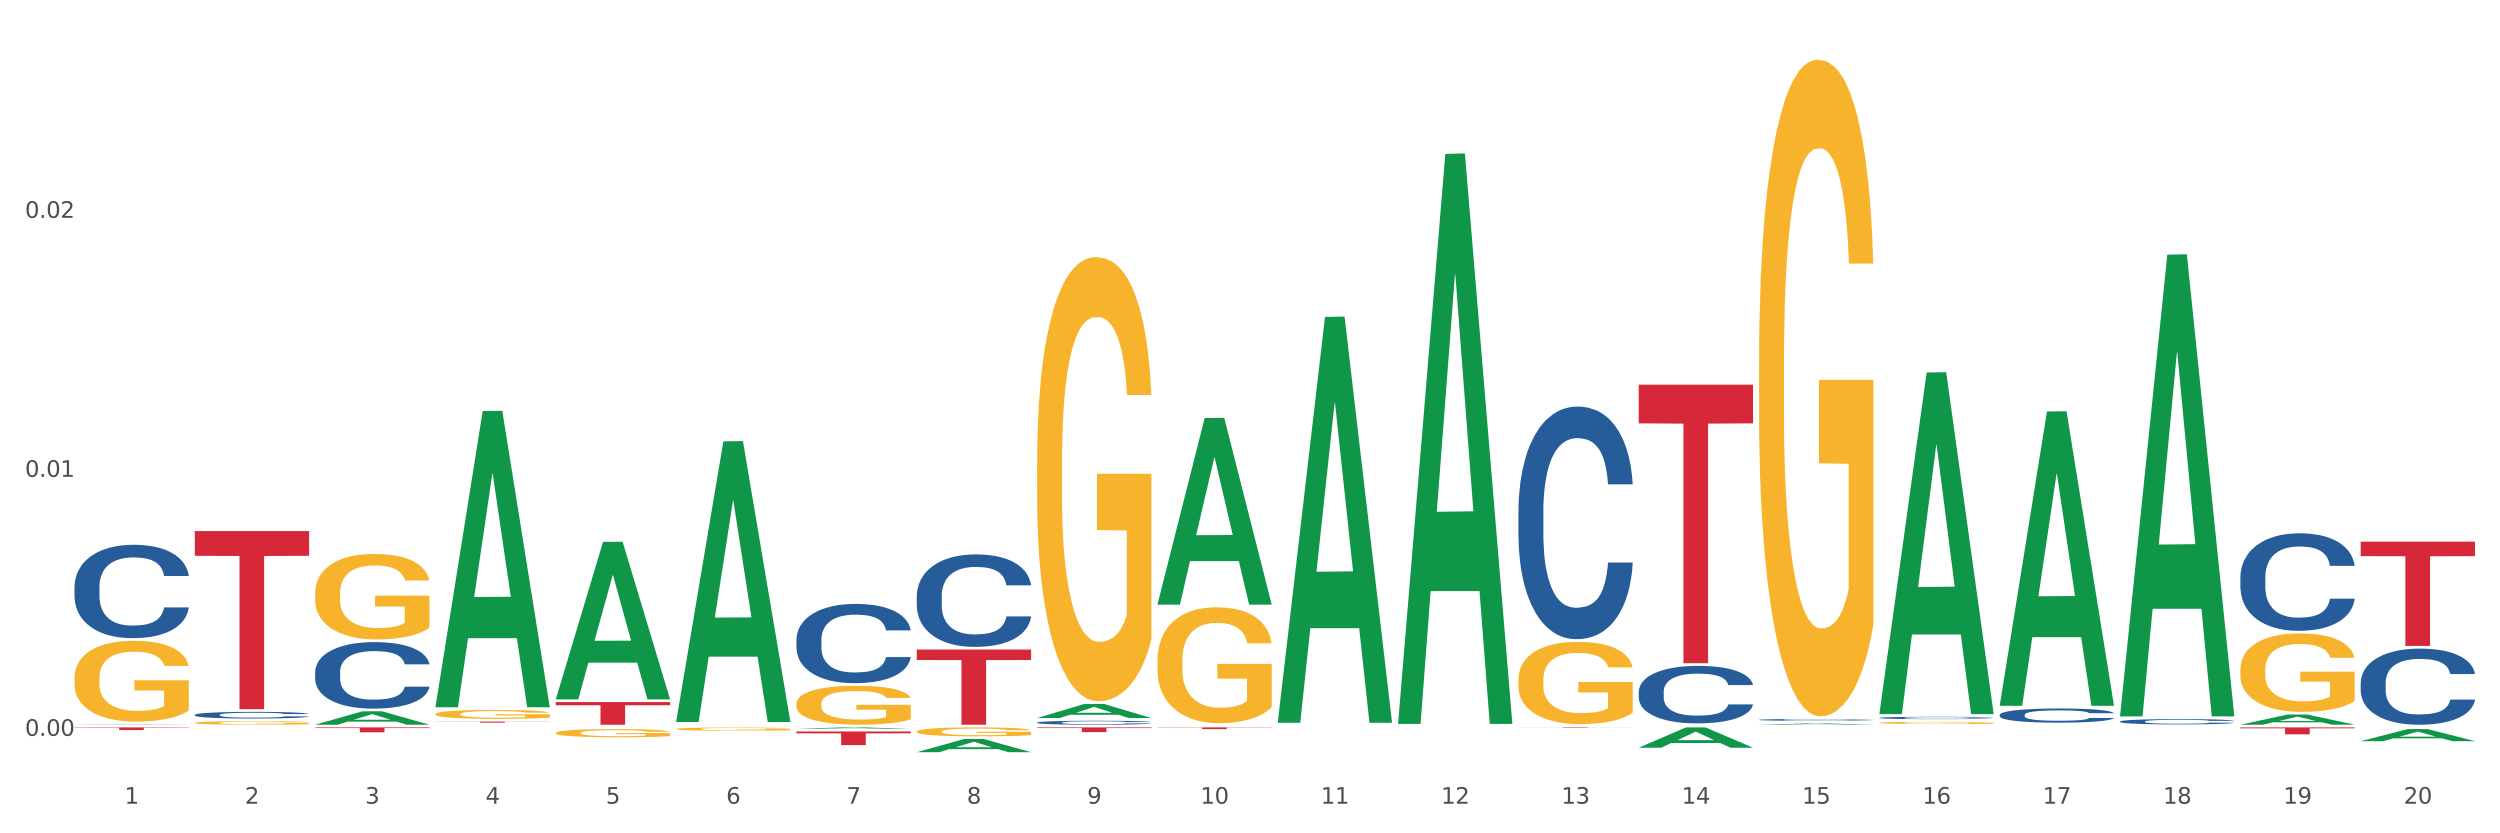 <?xml version="1.0" encoding="utf-8" standalone="no"?>
<!DOCTYPE svg PUBLIC "-//W3C//DTD SVG 1.1//EN"
  "http://www.w3.org/Graphics/SVG/1.1/DTD/svg11.dtd">
<svg xmlns:xlink="http://www.w3.org/1999/xlink" width="1080pt" height="360pt" viewBox="0 0 1080 360" xmlns="http://www.w3.org/2000/svg" version="1.1">
 <rect x="0" y="0" width="1080" height="360" fill="#333333" stroke="none"/>
 <defs>
  <style type="text/css">*{stroke-linejoin: round; stroke-linecap: butt}</style>
 </defs>
 <g id="figure_1">
  <g id="patch_1">
   <path d="M 0 360 
L 1080 360 
L 1080 0 
L 0 0 
z
" style="fill: #ffffff; stroke: #ffffff; stroke-linejoin: miter"/>
  </g>
  <g id="axes_1">
   <g id="matplotlib.axis_1">
    <g id="xtick_1">
     <g id="text_1">
      <!-- 1 -->
      <g style="fill: #4d4d4d" transform="translate(53.812 347.204) scale(0.096 -0.096)">
       <defs>
        <path id="DejaVuSans-31" d="M 794 531 
L 1825 531 
L 1825 4091 
L 703 3866 
L 703 4441 
L 1819 4666 
L 2450 4666 
L 2450 531 
L 3481 531 
L 3481 0 
L 794 0 
L 794 531 
z
" transform="scale(0.016)"/>
       </defs>
       <use xlink:href="#DejaVuSans-31"/>
      </g>
     </g>
    </g>
    <g id="xtick_2">
     <g id="text_2">
      <!-- 2 -->
      <g style="fill: #4d4d4d" transform="translate(105.793 347.204) scale(0.096 -0.096)">
       <defs>
        <path id="DejaVuSans-32" d="M 1228 531 
L 3431 531 
L 3431 0 
L 469 0 
L 469 531 
Q 828 903 1448 1529 
Q 2069 2156 2228 2338 
Q 2531 2678 2651 2914 
Q 2772 3150 2772 3378 
Q 2772 3750 2511 3984 
Q 2250 4219 1831 4219 
Q 1534 4219 1204 4116 
Q 875 4013 500 3803 
L 500 4441 
Q 881 4594 1212 4672 
Q 1544 4750 1819 4750 
Q 2544 4750 2975 4387 
Q 3406 4025 3406 3419 
Q 3406 3131 3298 2873 
Q 3191 2616 2906 2266 
Q 2828 2175 2409 1742 
Q 1991 1309 1228 531 
z
" transform="scale(0.016)"/>
       </defs>
       <use xlink:href="#DejaVuSans-32"/>
      </g>
     </g>
    </g>
    <g id="xtick_3">
     <g id="text_3">
      <!-- 3 -->
      <g style="fill: #4d4d4d" transform="translate(157.774 347.204) scale(0.096 -0.096)">
       <defs>
        <path id="DejaVuSans-33" d="M 2597 2516 
Q 3050 2419 3304 2112 
Q 3559 1806 3559 1356 
Q 3559 666 3084 287 
Q 2609 -91 1734 -91 
Q 1441 -91 1130 -33 
Q 819 25 488 141 
L 488 750 
Q 750 597 1062 519 
Q 1375 441 1716 441 
Q 2309 441 2620 675 
Q 2931 909 2931 1356 
Q 2931 1769 2642 2001 
Q 2353 2234 1838 2234 
L 1294 2234 
L 1294 2753 
L 1863 2753 
Q 2328 2753 2575 2939 
Q 2822 3125 2822 3475 
Q 2822 3834 2567 4026 
Q 2313 4219 1838 4219 
Q 1578 4219 1281 4162 
Q 984 4106 628 3988 
L 628 4550 
Q 988 4650 1302 4700 
Q 1616 4750 1894 4750 
Q 2613 4750 3031 4423 
Q 3450 4097 3450 3541 
Q 3450 3153 3228 2886 
Q 3006 2619 2597 2516 
z
" transform="scale(0.016)"/>
       </defs>
       <use xlink:href="#DejaVuSans-33"/>
      </g>
     </g>
    </g>
    <g id="xtick_4">
     <g id="text_4">
      <!-- 4 -->
      <g style="fill: #4d4d4d" transform="translate(209.756 347.204) scale(0.096 -0.096)">
       <defs>
        <path id="DejaVuSans-34" d="M 2419 4116 
L 825 1625 
L 2419 1625 
L 2419 4116 
z
M 2253 4666 
L 3047 4666 
L 3047 1625 
L 3713 1625 
L 3713 1100 
L 3047 1100 
L 3047 0 
L 2419 0 
L 2419 1100 
L 313 1100 
L 313 1709 
L 2253 4666 
z
" transform="scale(0.016)"/>
       </defs>
       <use xlink:href="#DejaVuSans-34"/>
      </g>
     </g>
    </g>
    <g id="xtick_5">
     <g id="text_5">
      <!-- 5 -->
      <g style="fill: #4d4d4d" transform="translate(261.737 347.204) scale(0.096 -0.096)">
       <defs>
        <path id="DejaVuSans-35" d="M 691 4666 
L 3169 4666 
L 3169 4134 
L 1269 4134 
L 1269 2991 
Q 1406 3038 1543 3061 
Q 1681 3084 1819 3084 
Q 2600 3084 3056 2656 
Q 3513 2228 3513 1497 
Q 3513 744 3044 326 
Q 2575 -91 1722 -91 
Q 1428 -91 1123 -41 
Q 819 9 494 109 
L 494 744 
Q 775 591 1075 516 
Q 1375 441 1709 441 
Q 2250 441 2565 725 
Q 2881 1009 2881 1497 
Q 2881 1984 2565 2268 
Q 2250 2553 1709 2553 
Q 1456 2553 1204 2497 
Q 953 2441 691 2322 
L 691 4666 
z
" transform="scale(0.016)"/>
       </defs>
       <use xlink:href="#DejaVuSans-35"/>
      </g>
     </g>
    </g>
    <g id="xtick_6">
     <g id="text_6">
      <!-- 6 -->
      <g style="fill: #4d4d4d" transform="translate(313.718 347.204) scale(0.096 -0.096)">
       <defs>
        <path id="DejaVuSans-36" d="M 2113 2584 
Q 1688 2584 1439 2293 
Q 1191 2003 1191 1497 
Q 1191 994 1439 701 
Q 1688 409 2113 409 
Q 2538 409 2786 701 
Q 3034 994 3034 1497 
Q 3034 2003 2786 2293 
Q 2538 2584 2113 2584 
z
M 3366 4563 
L 3366 3988 
Q 3128 4100 2886 4159 
Q 2644 4219 2406 4219 
Q 1781 4219 1451 3797 
Q 1122 3375 1075 2522 
Q 1259 2794 1537 2939 
Q 1816 3084 2150 3084 
Q 2853 3084 3261 2657 
Q 3669 2231 3669 1497 
Q 3669 778 3244 343 
Q 2819 -91 2113 -91 
Q 1303 -91 875 529 
Q 447 1150 447 2328 
Q 447 3434 972 4092 
Q 1497 4750 2381 4750 
Q 2619 4750 2861 4703 
Q 3103 4656 3366 4563 
z
" transform="scale(0.016)"/>
       </defs>
       <use xlink:href="#DejaVuSans-36"/>
      </g>
     </g>
    </g>
    <g id="xtick_7">
     <g id="text_7">
      <!-- 7 -->
      <g style="fill: #4d4d4d" transform="translate(365.699 347.204) scale(0.096 -0.096)">
       <defs>
        <path id="DejaVuSans-37" d="M 525 4666 
L 3525 4666 
L 3525 4397 
L 1831 0 
L 1172 0 
L 2766 4134 
L 525 4134 
L 525 4666 
z
" transform="scale(0.016)"/>
       </defs>
       <use xlink:href="#DejaVuSans-37"/>
      </g>
     </g>
    </g>
    <g id="xtick_8">
     <g id="text_8">
      <!-- 8 -->
      <g style="fill: #4d4d4d" transform="translate(417.68 347.204) scale(0.096 -0.096)">
       <defs>
        <path id="DejaVuSans-38" d="M 2034 2216 
Q 1584 2216 1326 1975 
Q 1069 1734 1069 1313 
Q 1069 891 1326 650 
Q 1584 409 2034 409 
Q 2484 409 2743 651 
Q 3003 894 3003 1313 
Q 3003 1734 2745 1975 
Q 2488 2216 2034 2216 
z
M 1403 2484 
Q 997 2584 770 2862 
Q 544 3141 544 3541 
Q 544 4100 942 4425 
Q 1341 4750 2034 4750 
Q 2731 4750 3128 4425 
Q 3525 4100 3525 3541 
Q 3525 3141 3298 2862 
Q 3072 2584 2669 2484 
Q 3125 2378 3379 2068 
Q 3634 1759 3634 1313 
Q 3634 634 3220 271 
Q 2806 -91 2034 -91 
Q 1263 -91 848 271 
Q 434 634 434 1313 
Q 434 1759 690 2068 
Q 947 2378 1403 2484 
z
M 1172 3481 
Q 1172 3119 1398 2916 
Q 1625 2713 2034 2713 
Q 2441 2713 2670 2916 
Q 2900 3119 2900 3481 
Q 2900 3844 2670 4047 
Q 2441 4250 2034 4250 
Q 1625 4250 1398 4047 
Q 1172 3844 1172 3481 
z
" transform="scale(0.016)"/>
       </defs>
       <use xlink:href="#DejaVuSans-38"/>
      </g>
     </g>
    </g>
    <g id="xtick_9">
     <g id="text_9">
      <!-- 9 -->
      <g style="fill: #4d4d4d" transform="translate(469.662 347.204) scale(0.096 -0.096)">
       <defs>
        <path id="DejaVuSans-39" d="M 703 97 
L 703 672 
Q 941 559 1184 500 
Q 1428 441 1663 441 
Q 2288 441 2617 861 
Q 2947 1281 2994 2138 
Q 2813 1869 2534 1725 
Q 2256 1581 1919 1581 
Q 1219 1581 811 2004 
Q 403 2428 403 3163 
Q 403 3881 828 4315 
Q 1253 4750 1959 4750 
Q 2769 4750 3195 4129 
Q 3622 3509 3622 2328 
Q 3622 1225 3098 567 
Q 2575 -91 1691 -91 
Q 1453 -91 1209 -44 
Q 966 3 703 97 
z
M 1959 2075 
Q 2384 2075 2632 2365 
Q 2881 2656 2881 3163 
Q 2881 3666 2632 3958 
Q 2384 4250 1959 4250 
Q 1534 4250 1286 3958 
Q 1038 3666 1038 3163 
Q 1038 2656 1286 2365 
Q 1534 2075 1959 2075 
z
" transform="scale(0.016)"/>
       </defs>
       <use xlink:href="#DejaVuSans-39"/>
      </g>
     </g>
    </g>
    <g id="xtick_10">
     <g id="text_10">
      <!-- 10 -->
      <g style="fill: #4d4d4d" transform="translate(518.589 347.204) scale(0.096 -0.096)">
       <defs>
        <path id="DejaVuSans-30" d="M 2034 4250 
Q 1547 4250 1301 3770 
Q 1056 3291 1056 2328 
Q 1056 1369 1301 889 
Q 1547 409 2034 409 
Q 2525 409 2770 889 
Q 3016 1369 3016 2328 
Q 3016 3291 2770 3770 
Q 2525 4250 2034 4250 
z
M 2034 4750 
Q 2819 4750 3233 4129 
Q 3647 3509 3647 2328 
Q 3647 1150 3233 529 
Q 2819 -91 2034 -91 
Q 1250 -91 836 529 
Q 422 1150 422 2328 
Q 422 3509 836 4129 
Q 1250 4750 2034 4750 
z
" transform="scale(0.016)"/>
       </defs>
       <use xlink:href="#DejaVuSans-31"/>
       <use xlink:href="#DejaVuSans-30" transform="translate(63.623 0)"/>
      </g>
     </g>
    </g>
    <g id="xtick_11">
     <g id="text_11">
      <!-- 11 -->
      <g style="fill: #4d4d4d" transform="translate(570.57 347.204) scale(0.096 -0.096)">
       <use xlink:href="#DejaVuSans-31"/>
       <use xlink:href="#DejaVuSans-31" transform="translate(63.623 0)"/>
      </g>
     </g>
    </g>
    <g id="xtick_12">
     <g id="text_12">
      <!-- 12 -->
      <g style="fill: #4d4d4d" transform="translate(622.551 347.204) scale(0.096 -0.096)">
       <use xlink:href="#DejaVuSans-31"/>
       <use xlink:href="#DejaVuSans-32" transform="translate(63.623 0)"/>
      </g>
     </g>
    </g>
    <g id="xtick_13">
     <g id="text_13">
      <!-- 13 -->
      <g style="fill: #4d4d4d" transform="translate(674.533 347.204) scale(0.096 -0.096)">
       <use xlink:href="#DejaVuSans-31"/>
       <use xlink:href="#DejaVuSans-33" transform="translate(63.623 0)"/>
      </g>
     </g>
    </g>
    <g id="xtick_14">
     <g id="text_14">
      <!-- 14 -->
      <g style="fill: #4d4d4d" transform="translate(726.514 347.204) scale(0.096 -0.096)">
       <use xlink:href="#DejaVuSans-31"/>
       <use xlink:href="#DejaVuSans-34" transform="translate(63.623 0)"/>
      </g>
     </g>
    </g>
    <g id="xtick_15">
     <g id="text_15">
      <!-- 15 -->
      <g style="fill: #4d4d4d" transform="translate(778.495 347.204) scale(0.096 -0.096)">
       <use xlink:href="#DejaVuSans-31"/>
       <use xlink:href="#DejaVuSans-35" transform="translate(63.623 0)"/>
      </g>
     </g>
    </g>
    <g id="xtick_16">
     <g id="text_16">
      <!-- 16 -->
      <g style="fill: #4d4d4d" transform="translate(830.476 347.204) scale(0.096 -0.096)">
       <use xlink:href="#DejaVuSans-31"/>
       <use xlink:href="#DejaVuSans-36" transform="translate(63.623 0)"/>
      </g>
     </g>
    </g>
    <g id="xtick_17">
     <g id="text_17">
      <!-- 17 -->
      <g style="fill: #4d4d4d" transform="translate(882.457 347.204) scale(0.096 -0.096)">
       <use xlink:href="#DejaVuSans-31"/>
       <use xlink:href="#DejaVuSans-37" transform="translate(63.623 0)"/>
      </g>
     </g>
    </g>
    <g id="xtick_18">
     <g id="text_18">
      <!-- 18 -->
      <g style="fill: #4d4d4d" transform="translate(934.439 347.204) scale(0.096 -0.096)">
       <use xlink:href="#DejaVuSans-31"/>
       <use xlink:href="#DejaVuSans-38" transform="translate(63.623 0)"/>
      </g>
     </g>
    </g>
    <g id="xtick_19">
     <g id="text_19">
      <!-- 19 -->
      <g style="fill: #4d4d4d" transform="translate(986.42 347.204) scale(0.096 -0.096)">
       <use xlink:href="#DejaVuSans-31"/>
       <use xlink:href="#DejaVuSans-39" transform="translate(63.623 0)"/>
      </g>
     </g>
    </g>
    <g id="xtick_20">
     <g id="text_20">
      <!-- 20 -->
      <g style="fill: #4d4d4d" transform="translate(1038.401 347.204) scale(0.096 -0.096)">
       <use xlink:href="#DejaVuSans-32"/>
       <use xlink:href="#DejaVuSans-30" transform="translate(63.623 0)"/>
      </g>
     </g>
    </g>
    <g id="xtick_21"/>
    <g id="xtick_22"/>
    <g id="xtick_23"/>
    <g id="xtick_24"/>
    <g id="xtick_25"/>
    <g id="xtick_26"/>
    <g id="xtick_27"/>
    <g id="xtick_28"/>
    <g id="xtick_29"/>
    <g id="xtick_30"/>
    <g id="xtick_31"/>
    <g id="xtick_32"/>
    <g id="xtick_33"/>
    <g id="xtick_34"/>
    <g id="xtick_35"/>
    <g id="xtick_36"/>
    <g id="xtick_37"/>
    <g id="xtick_38"/>
    <g id="xtick_39"/>
   </g>
   <g id="matplotlib.axis_2">
    <g id="ytick_1">
     <g id="text_21">
      <!-- 0.00 -->
      <g style="fill: #4d4d4d" transform="translate(10.8 317.88) scale(0.096 -0.096)">
       <defs>
        <path id="DejaVuSans-2e" d="M 684 794 
L 1344 794 
L 1344 0 
L 684 0 
L 684 794 
z
" transform="scale(0.016)"/>
       </defs>
       <use xlink:href="#DejaVuSans-30"/>
       <use xlink:href="#DejaVuSans-2e" transform="translate(63.623 0)"/>
       <use xlink:href="#DejaVuSans-30" transform="translate(95.41 0)"/>
       <use xlink:href="#DejaVuSans-30" transform="translate(159.033 0)"/>
      </g>
     </g>
    </g>
    <g id="ytick_2">
     <g id="text_22">
      <!-- 0.01 -->
      <g style="fill: #4d4d4d" transform="translate(10.8 205.991) scale(0.096 -0.096)">
       <use xlink:href="#DejaVuSans-30"/>
       <use xlink:href="#DejaVuSans-2e" transform="translate(63.623 0)"/>
       <use xlink:href="#DejaVuSans-30" transform="translate(95.41 0)"/>
       <use xlink:href="#DejaVuSans-31" transform="translate(159.033 0)"/>
      </g>
     </g>
    </g>
    <g id="ytick_3">
     <g id="text_23">
      <!-- 0.02 -->
      <g style="fill: #4d4d4d" transform="translate(10.8 94.103) scale(0.096 -0.096)">
       <use xlink:href="#DejaVuSans-30"/>
       <use xlink:href="#DejaVuSans-2e" transform="translate(63.623 0)"/>
       <use xlink:href="#DejaVuSans-30" transform="translate(95.41 0)"/>
       <use xlink:href="#DejaVuSans-32" transform="translate(159.033 0)"/>
      </g>
     </g>
    </g>
    <g id="ytick_4"/>
    <g id="ytick_5"/>
    <g id="ytick_6"/>
   </g>
   <g id="PolyCollection_1">
    <path d="M 32.175 313.078 
L 32.226 313.078 
L 52.59 312.895 
L 61.041 312.895 
L 81.557 313.079 
L 71.783 313.079 
L 67.353 313.036 
L 46.328 313.036 
L 46.175 313.037 
L 41.899 313.079 
L 32.175 313.079 
L 32.175 313.078 
L 48.975 313.01 
L 64.706 313.01 
L 56.917 312.934 
L 56.815 312.934 
L 56.713 312.934 
L 48.924 313.01 
L 48.975 313.01 
L 32.175 313.078 
z
" clip-path="url(#p89762a9f81)" style="fill: #109648"/>
    <path d="M 448.025 312.136 
L 448.083 312.135 
L 448.083 312.091 
L 448.258 312.031 
L 448.9 311.922 
L 449.717 311.839 
L 451.118 311.742 
L 451.877 311.702 
L 452.869 311.656 
L 454.912 311.583 
L 457.247 311.52 
L 458.882 311.486 
L 460.107 311.464 
L 462.851 311.425 
L 464.427 311.408 
L 466.061 311.394 
L 467.462 311.384 
L 469.797 311.373 
L 471.665 311.369 
L 473.825 311.367 
L 475.634 311.369 
L 478.027 311.375 
L 481.53 311.394 
L 482.872 311.405 
L 484.682 311.423 
L 486.55 311.448 
L 488.067 311.473 
L 489.818 311.509 
L 491.628 311.556 
L 493.379 311.616 
L 494.605 311.67 
L 495.597 311.728 
L 496.473 311.798 
L 497.115 311.875 
L 497.407 311.939 
L 486.725 311.939 
L 486.433 311.881 
L 485.849 311.819 
L 485.266 311.777 
L 484.623 311.742 
L 483.631 311.703 
L 482.756 311.678 
L 481.296 311.648 
L 479.954 311.63 
L 478.845 311.619 
L 477.502 311.609 
L 474.642 311.6 
L 472.599 311.6 
L 471.315 311.603 
L 469.739 311.611 
L 468.396 311.622 
L 466.82 311.641 
L 465.594 311.661 
L 464.369 311.688 
L 463.668 311.706 
L 462.617 311.741 
L 461.917 311.769 
L 460.983 311.817 
L 460.458 311.852 
L 459.524 311.941 
L 459.115 312.006 
L 458.94 312.052 
L 458.823 312.102 
L 458.823 312.346 
L 459.174 312.455 
L 459.465 312.502 
L 459.932 312.555 
L 460.808 312.624 
L 462.092 312.691 
L 463.435 312.739 
L 464.544 312.769 
L 465.594 312.791 
L 466.645 312.808 
L 467.929 312.824 
L 468.98 312.833 
L 470.556 312.843 
L 472.424 312.847 
L 473.883 312.847 
L 476.86 312.84 
L 478.203 312.832 
L 479.487 312.821 
L 480.888 312.804 
L 481.997 312.785 
L 482.639 312.771 
L 483.69 312.741 
L 484.507 312.71 
L 485.207 312.674 
L 485.674 312.643 
L 486.199 312.596 
L 486.608 312.543 
L 486.725 312.514 
L 497.407 312.514 
L 497.173 312.571 
L 496.765 312.625 
L 495.947 312.699 
L 495.305 312.741 
L 494.313 312.793 
L 493.262 312.836 
L 491.803 312.885 
L 490.461 312.921 
L 489.06 312.952 
L 487.542 312.98 
L 484.799 313.019 
L 483.806 313.03 
L 481.705 313.049 
L 480.07 313.06 
L 477.677 313.071 
L 475.226 313.077 
L 472.657 313.079 
L 470.381 313.076 
L 467.871 313.066 
L 466.295 313.057 
L 464.544 313.043 
L 462.501 313.021 
L 460.574 312.994 
L 458.765 312.963 
L 457.072 312.927 
L 455.496 312.886 
L 453.453 312.819 
L 451.936 312.754 
L 450.826 312.693 
L 450.068 312.641 
L 449.309 312.575 
L 448.9 312.53 
L 448.258 312.421 
L 448.025 312.319 
L 448.025 312.136 
z
" clip-path="url(#p89762a9f81)" style="fill: #255c99"/>
    <path d="M 396.043 257.452 
L 396.102 257.416 
L 396.102 256.394 
L 396.277 255.007 
L 396.919 252.453 
L 397.736 250.519 
L 399.137 248.256 
L 399.896 247.307 
L 400.888 246.249 
L 402.931 244.534 
L 405.266 243.074 
L 406.9 242.271 
L 408.126 241.76 
L 410.87 240.848 
L 412.446 240.446 
L 414.08 240.118 
L 415.481 239.899 
L 417.816 239.643 
L 419.684 239.534 
L 421.844 239.497 
L 423.653 239.534 
L 426.046 239.68 
L 429.549 240.118 
L 430.891 240.373 
L 432.701 240.811 
L 434.568 241.395 
L 436.086 241.979 
L 437.837 242.818 
L 439.647 243.913 
L 441.398 245.3 
L 442.624 246.577 
L 443.616 247.927 
L 444.492 249.57 
L 445.134 251.358 
L 445.426 252.854 
L 434.744 252.854 
L 434.452 251.504 
L 433.868 250.044 
L 433.284 249.059 
L 432.642 248.256 
L 431.65 247.344 
L 430.774 246.76 
L 429.315 246.066 
L 427.973 245.628 
L 426.863 245.373 
L 425.521 245.154 
L 422.661 244.935 
L 420.618 244.935 
L 419.334 245.008 
L 417.758 245.19 
L 416.415 245.446 
L 414.839 245.884 
L 413.613 246.358 
L 412.387 246.979 
L 411.687 247.417 
L 410.636 248.219 
L 409.936 248.876 
L 409.002 250.008 
L 408.477 250.811 
L 407.543 252.891 
L 407.134 254.423 
L 406.959 255.482 
L 406.842 256.65 
L 406.842 262.343 
L 407.192 264.897 
L 407.484 265.992 
L 407.951 267.233 
L 408.827 268.838 
L 410.111 270.408 
L 411.453 271.539 
L 412.563 272.232 
L 413.613 272.743 
L 414.664 273.145 
L 415.948 273.51 
L 416.999 273.729 
L 418.575 273.948 
L 420.443 274.057 
L 421.902 274.057 
L 424.879 273.875 
L 426.221 273.692 
L 427.506 273.437 
L 428.906 273.035 
L 430.016 272.597 
L 430.658 272.269 
L 431.708 271.576 
L 432.526 270.846 
L 433.226 270.006 
L 433.693 269.276 
L 434.218 268.182 
L 434.627 266.941 
L 434.744 266.284 
L 445.426 266.284 
L 445.192 267.598 
L 444.783 268.875 
L 443.966 270.59 
L 443.324 271.576 
L 442.332 272.78 
L 441.281 273.802 
L 439.822 274.933 
L 438.479 275.772 
L 437.078 276.502 
L 435.561 277.159 
L 432.817 278.071 
L 431.825 278.327 
L 429.724 278.765 
L 428.089 279.02 
L 425.696 279.276 
L 423.244 279.422 
L 420.676 279.458 
L 418.4 279.385 
L 415.89 279.166 
L 414.314 278.947 
L 412.563 278.619 
L 410.52 278.108 
L 408.593 277.488 
L 406.784 276.758 
L 405.091 275.918 
L 403.515 274.969 
L 401.472 273.4 
L 399.954 271.867 
L 398.845 270.444 
L 398.086 269.24 
L 397.328 267.707 
L 396.919 266.649 
L 396.277 264.094 
L 396.043 261.722 
L 396.043 257.452 
z
" clip-path="url(#p89762a9f81)" style="fill: #255c99"/>
    <path d="M 344.062 276.277 
L 344.121 276.246 
L 344.121 275.371 
L 344.296 274.183 
L 344.938 271.995 
L 345.755 270.338 
L 347.156 268.4 
L 347.915 267.587 
L 348.907 266.681 
L 350.95 265.211 
L 353.285 263.961 
L 354.919 263.273 
L 356.145 262.836 
L 358.889 262.054 
L 360.465 261.71 
L 362.099 261.429 
L 363.5 261.241 
L 365.835 261.023 
L 367.703 260.929 
L 369.862 260.898 
L 371.672 260.929 
L 374.065 261.054 
L 377.567 261.429 
L 378.91 261.648 
L 380.719 262.023 
L 382.587 262.523 
L 384.105 263.023 
L 385.856 263.742 
L 387.666 264.68 
L 389.417 265.868 
L 390.643 266.962 
L 391.635 268.119 
L 392.51 269.525 
L 393.153 271.057 
L 393.444 272.339 
L 382.762 272.339 
L 382.471 271.182 
L 381.887 269.932 
L 381.303 269.088 
L 380.661 268.4 
L 379.669 267.618 
L 378.793 267.118 
L 377.334 266.524 
L 375.991 266.149 
L 374.882 265.93 
L 373.54 265.743 
L 370.68 265.555 
L 368.637 265.555 
L 367.352 265.618 
L 365.776 265.774 
L 364.434 265.993 
L 362.858 266.368 
L 361.632 266.774 
L 360.406 267.306 
L 359.706 267.681 
L 358.655 268.369 
L 357.955 268.931 
L 357.021 269.9 
L 356.495 270.588 
L 355.561 272.37 
L 355.153 273.683 
L 354.978 274.589 
L 354.861 275.589 
L 354.861 280.466 
L 355.211 282.654 
L 355.503 283.592 
L 355.97 284.655 
L 356.846 286.03 
L 358.13 287.374 
L 359.472 288.343 
L 360.581 288.937 
L 361.632 289.375 
L 362.683 289.719 
L 363.967 290.031 
L 365.018 290.219 
L 366.594 290.406 
L 368.461 290.5 
L 369.921 290.5 
L 372.898 290.344 
L 374.24 290.188 
L 375.524 289.969 
L 376.925 289.625 
L 378.034 289.25 
L 378.676 288.968 
L 379.727 288.375 
L 380.544 287.749 
L 381.245 287.03 
L 381.712 286.405 
L 382.237 285.467 
L 382.646 284.405 
L 382.762 283.842 
L 393.444 283.842 
L 393.211 284.967 
L 392.802 286.061 
L 391.985 287.531 
L 391.343 288.375 
L 390.351 289.406 
L 389.3 290.281 
L 387.841 291.25 
L 386.498 291.969 
L 385.097 292.595 
L 383.58 293.157 
L 380.836 293.939 
L 379.844 294.158 
L 377.742 294.533 
L 376.108 294.751 
L 373.715 294.97 
L 371.263 295.095 
L 368.695 295.127 
L 366.418 295.064 
L 363.908 294.876 
L 362.332 294.689 
L 360.581 294.408 
L 358.538 293.97 
L 356.612 293.439 
L 354.803 292.813 
L 353.11 292.094 
L 351.534 291.282 
L 349.491 289.938 
L 347.973 288.625 
L 346.864 287.406 
L 346.105 286.374 
L 345.346 285.061 
L 344.938 284.155 
L 344.296 281.966 
L 344.062 279.935 
L 344.062 276.277 
z
" clip-path="url(#p89762a9f81)" style="fill: #255c99"/>
    <path d="M 136.137 290.303 
L 136.196 290.276 
L 136.196 289.542 
L 136.371 288.545 
L 137.013 286.708 
L 137.83 285.318 
L 139.231 283.691 
L 139.99 283.009 
L 140.982 282.248 
L 143.025 281.015 
L 145.36 279.965 
L 146.994 279.388 
L 148.22 279.021 
L 150.964 278.365 
L 152.54 278.076 
L 154.174 277.84 
L 155.575 277.683 
L 157.91 277.499 
L 159.778 277.42 
L 161.938 277.394 
L 163.747 277.42 
L 166.14 277.525 
L 169.643 277.84 
L 170.985 278.024 
L 172.795 278.339 
L 174.662 278.758 
L 176.18 279.178 
L 177.931 279.782 
L 179.741 280.569 
L 181.492 281.566 
L 182.718 282.484 
L 183.71 283.455 
L 184.586 284.636 
L 185.228 285.921 
L 185.52 286.997 
L 174.838 286.997 
L 174.546 286.026 
L 173.962 284.977 
L 173.378 284.268 
L 172.736 283.691 
L 171.744 283.035 
L 170.868 282.615 
L 169.409 282.117 
L 168.067 281.802 
L 166.957 281.618 
L 165.615 281.461 
L 162.755 281.303 
L 160.712 281.303 
L 159.428 281.356 
L 157.852 281.487 
L 156.509 281.671 
L 154.933 281.986 
L 153.707 282.327 
L 152.481 282.773 
L 151.781 283.088 
L 150.73 283.665 
L 150.03 284.137 
L 149.096 284.95 
L 148.57 285.528 
L 147.637 287.023 
L 147.228 288.125 
L 147.053 288.886 
L 146.936 289.725 
L 146.936 293.818 
L 147.286 295.655 
L 147.578 296.442 
L 148.045 297.334 
L 148.921 298.488 
L 150.205 299.617 
L 151.547 300.43 
L 152.656 300.928 
L 153.707 301.296 
L 154.758 301.584 
L 156.042 301.847 
L 157.093 302.004 
L 158.669 302.162 
L 160.537 302.24 
L 161.996 302.24 
L 164.973 302.109 
L 166.315 301.978 
L 167.6 301.794 
L 169 301.506 
L 170.11 301.191 
L 170.752 300.955 
L 171.802 300.456 
L 172.619 299.931 
L 173.32 299.328 
L 173.787 298.803 
L 174.312 298.016 
L 174.721 297.124 
L 174.838 296.652 
L 185.52 296.652 
L 185.286 297.596 
L 184.877 298.515 
L 184.06 299.748 
L 183.418 300.456 
L 182.426 301.322 
L 181.375 302.057 
L 179.916 302.87 
L 178.573 303.473 
L 177.172 303.998 
L 175.655 304.47 
L 172.911 305.126 
L 171.919 305.31 
L 169.818 305.625 
L 168.183 305.808 
L 165.79 305.992 
L 163.338 306.097 
L 160.77 306.123 
L 158.494 306.071 
L 155.984 305.913 
L 154.408 305.756 
L 152.656 305.52 
L 150.613 305.153 
L 148.687 304.707 
L 146.878 304.182 
L 145.185 303.578 
L 143.609 302.896 
L 141.566 301.768 
L 140.048 300.666 
L 138.939 299.643 
L 138.18 298.777 
L 137.422 297.675 
L 137.013 296.914 
L 136.371 295.078 
L 136.137 293.372 
L 136.137 290.303 
z
" clip-path="url(#p89762a9f81)" style="fill: #255c99"/>
    <path d="M 84.156 308.817 
L 84.215 308.814 
L 84.215 308.741 
L 84.39 308.641 
L 85.032 308.457 
L 85.849 308.317 
L 87.25 308.154 
L 88.009 308.086 
L 89.001 308.01 
L 91.044 307.886 
L 93.379 307.781 
L 95.013 307.723 
L 96.239 307.687 
L 98.983 307.621 
L 100.559 307.592 
L 102.193 307.568 
L 103.594 307.552 
L 105.929 307.534 
L 107.797 307.526 
L 109.956 307.524 
L 111.766 307.526 
L 114.159 307.537 
L 117.661 307.568 
L 119.004 307.587 
L 120.813 307.618 
L 122.681 307.66 
L 124.199 307.702 
L 125.95 307.763 
L 127.76 307.842 
L 129.511 307.942 
L 130.737 308.034 
L 131.729 308.131 
L 132.604 308.249 
L 133.246 308.378 
L 133.538 308.486 
L 122.856 308.486 
L 122.565 308.388 
L 121.981 308.283 
L 121.397 308.212 
L 120.755 308.154 
L 119.763 308.089 
L 118.887 308.047 
L 117.428 307.997 
L 116.085 307.965 
L 114.976 307.947 
L 113.634 307.931 
L 110.774 307.915 
L 108.731 307.915 
L 107.446 307.921 
L 105.87 307.934 
L 104.528 307.952 
L 102.952 307.984 
L 101.726 308.018 
L 100.5 308.062 
L 99.8 308.094 
L 98.749 308.152 
L 98.049 308.199 
L 97.115 308.281 
L 96.589 308.339 
L 95.655 308.488 
L 95.247 308.599 
L 95.072 308.675 
L 94.955 308.759 
L 94.955 309.169 
L 95.305 309.353 
L 95.597 309.432 
L 96.064 309.521 
L 96.94 309.637 
L 98.224 309.75 
L 99.566 309.832 
L 100.675 309.882 
L 101.726 309.918 
L 102.777 309.947 
L 104.061 309.974 
L 105.112 309.989 
L 106.688 310.005 
L 108.555 310.013 
L 110.015 310.013 
L 112.992 310 
L 114.334 309.987 
L 115.618 309.968 
L 117.019 309.939 
L 118.128 309.908 
L 118.77 309.884 
L 119.821 309.834 
L 120.638 309.782 
L 121.339 309.721 
L 121.806 309.669 
L 122.331 309.59 
L 122.74 309.5 
L 122.856 309.453 
L 133.538 309.453 
L 133.305 309.548 
L 132.896 309.64 
L 132.079 309.763 
L 131.437 309.834 
L 130.445 309.921 
L 129.394 309.995 
L 127.935 310.076 
L 126.592 310.137 
L 125.191 310.189 
L 123.674 310.236 
L 120.93 310.302 
L 119.938 310.321 
L 117.836 310.352 
L 116.202 310.371 
L 113.809 310.389 
L 111.357 310.399 
L 108.789 310.402 
L 106.512 310.397 
L 104.002 310.381 
L 102.426 310.365 
L 100.675 310.342 
L 98.632 310.305 
L 96.706 310.26 
L 94.897 310.208 
L 93.204 310.147 
L 91.628 310.079 
L 89.585 309.966 
L 88.067 309.855 
L 86.958 309.753 
L 86.199 309.666 
L 85.44 309.556 
L 85.032 309.479 
L 84.39 309.295 
L 84.156 309.125 
L 84.156 308.817 
z
" clip-path="url(#p89762a9f81)" style="fill: #255c99"/>
    <path d="M 32.175 253.472 
L 32.233 253.435 
L 32.233 252.403 
L 32.408 251.003 
L 33.051 248.424 
L 33.868 246.472 
L 35.269 244.187 
L 36.028 243.229 
L 37.02 242.161 
L 39.063 240.429 
L 41.398 238.955 
L 43.032 238.145 
L 44.258 237.629 
L 47.001 236.708 
L 48.577 236.303 
L 50.212 235.971 
L 51.613 235.75 
L 53.948 235.492 
L 55.815 235.382 
L 57.975 235.345 
L 59.785 235.382 
L 62.178 235.529 
L 65.68 235.971 
L 67.023 236.229 
L 68.832 236.671 
L 70.7 237.261 
L 72.218 237.85 
L 73.969 238.698 
L 75.778 239.803 
L 77.53 241.203 
L 78.755 242.492 
L 79.748 243.856 
L 80.623 245.514 
L 81.265 247.319 
L 81.557 248.83 
L 70.875 248.83 
L 70.583 247.466 
L 70 245.993 
L 69.416 244.998 
L 68.774 244.187 
L 67.782 243.266 
L 66.906 242.677 
L 65.447 241.977 
L 64.104 241.535 
L 62.995 241.277 
L 61.653 241.056 
L 58.792 240.834 
L 56.749 240.834 
L 55.465 240.908 
L 53.889 241.092 
L 52.547 241.35 
L 50.971 241.792 
L 49.745 242.271 
L 48.519 242.898 
L 47.819 243.34 
L 46.768 244.15 
L 46.067 244.814 
L 45.133 245.956 
L 44.608 246.766 
L 43.674 248.866 
L 43.266 250.414 
L 43.09 251.482 
L 42.974 252.661 
L 42.974 258.409 
L 43.324 260.988 
L 43.616 262.093 
L 44.083 263.346 
L 44.958 264.967 
L 46.242 266.552 
L 47.585 267.694 
L 48.694 268.394 
L 49.745 268.91 
L 50.795 269.315 
L 52.08 269.683 
L 53.13 269.904 
L 54.706 270.125 
L 56.574 270.236 
L 58.033 270.236 
L 61.01 270.052 
L 62.353 269.867 
L 63.637 269.61 
L 65.038 269.204 
L 66.147 268.762 
L 66.789 268.431 
L 67.84 267.731 
L 68.657 266.994 
L 69.358 266.146 
L 69.825 265.409 
L 70.35 264.304 
L 70.758 263.051 
L 70.875 262.388 
L 81.557 262.388 
L 81.324 263.715 
L 80.915 265.004 
L 80.098 266.736 
L 79.456 267.731 
L 78.463 268.946 
L 77.413 269.978 
L 75.953 271.12 
L 74.611 271.968 
L 73.21 272.704 
L 71.692 273.368 
L 68.949 274.289 
L 67.957 274.547 
L 65.855 274.989 
L 64.221 275.247 
L 61.828 275.505 
L 59.376 275.652 
L 56.808 275.689 
L 54.531 275.615 
L 52.021 275.394 
L 50.445 275.173 
L 48.694 274.841 
L 46.651 274.326 
L 44.725 273.699 
L 42.915 272.962 
L 41.223 272.115 
L 39.647 271.157 
L 37.604 269.573 
L 36.086 268.025 
L 34.977 266.588 
L 34.218 265.373 
L 33.459 263.825 
L 33.051 262.757 
L 32.408 260.178 
L 32.175 257.783 
L 32.175 253.472 
z
" clip-path="url(#p89762a9f81)" style="fill: #255c99"/>
    <path d="M 32.175 314.233 
L 81.557 314.233 
L 81.557 314.395 
L 62.132 314.396 
L 62.132 315.402 
L 51.483 315.402 
L 51.483 314.396 
L 32.175 314.395 
L 32.175 314.234 
L 32.175 314.233 
z
" clip-path="url(#p89762a9f81)" style="fill: #d62839"/>
    <path d="M 84.156 229.422 
L 133.538 229.422 
L 133.538 240.115 
L 114.113 240.187 
L 114.113 306.37 
L 103.464 306.37 
L 103.464 240.187 
L 84.156 240.115 
L 84.156 229.494 
L 84.156 229.422 
z
" clip-path="url(#p89762a9f81)" style="fill: #d62839"/>
    <path d="M 136.137 314.233 
L 185.52 314.233 
L 185.52 314.528 
L 166.094 314.529 
L 166.094 316.355 
L 155.446 316.355 
L 155.446 314.529 
L 136.137 314.528 
L 136.137 314.235 
L 136.137 314.233 
z
" clip-path="url(#p89762a9f81)" style="fill: #d62839"/>
    <path d="M 188.119 311.704 
L 237.501 311.704 
L 237.501 311.769 
L 218.076 311.769 
L 218.076 312.17 
L 207.427 312.17 
L 207.427 311.769 
L 188.119 311.769 
L 188.119 311.704 
L 188.119 311.704 
z
" clip-path="url(#p89762a9f81)" style="fill: #d62839"/>
    <path d="M 240.1 303.302 
L 289.482 303.302 
L 289.482 304.661 
L 270.057 304.67 
L 270.057 313.079 
L 259.408 313.079 
L 259.408 304.67 
L 240.1 304.661 
L 240.1 303.312 
L 240.1 303.302 
z
" clip-path="url(#p89762a9f81)" style="fill: #d62839"/>
    <path d="M 344.062 315.999 
L 393.444 315.999 
L 393.444 316.813 
L 374.019 316.819 
L 374.019 321.859 
L 363.37 321.859 
L 363.37 316.819 
L 344.062 316.813 
L 344.062 316.004 
L 344.062 315.999 
z
" clip-path="url(#p89762a9f81)" style="fill: #d62839"/>
    <path d="M 396.043 280.612 
L 445.426 280.612 
L 445.426 285.124 
L 426 285.154 
L 426 313.079 
L 415.352 313.079 
L 415.352 285.154 
L 396.043 285.124 
L 396.043 280.643 
L 396.043 280.612 
z
" clip-path="url(#p89762a9f81)" style="fill: #d62839"/>
    <path d="M 448.025 314.233 
L 497.407 314.233 
L 497.407 314.514 
L 477.982 314.516 
L 477.982 316.258 
L 467.333 316.258 
L 467.333 314.516 
L 448.025 314.514 
L 448.025 314.234 
L 448.025 314.233 
z
" clip-path="url(#p89762a9f81)" style="fill: #d62839"/>
    <path d="M 500.006 314.233 
L 549.388 314.233 
L 549.388 314.334 
L 529.963 314.334 
L 529.963 314.96 
L 519.314 314.96 
L 519.314 314.334 
L 500.006 314.334 
L 500.006 314.233 
L 500.006 314.233 
z
" clip-path="url(#p89762a9f81)" style="fill: #d62839"/>
    <path d="M 655.949 314.233 
L 705.332 314.233 
L 705.332 314.262 
L 685.906 314.262 
L 685.906 314.445 
L 675.258 314.445 
L 675.258 314.262 
L 655.949 314.262 
L 655.949 314.233 
L 655.949 314.233 
z
" clip-path="url(#p89762a9f81)" style="fill: #d62839"/>
    <path d="M 707.931 166.174 
L 757.313 166.174 
L 757.313 182.895 
L 737.888 183.008 
L 737.888 286.496 
L 727.239 286.496 
L 727.239 183.008 
L 707.931 182.895 
L 707.931 166.287 
L 707.931 166.174 
z
" clip-path="url(#p89762a9f81)" style="fill: #d62839"/>
    <path d="M 655.949 220.793 
L 656.008 220.701 
L 656.008 218.131 
L 656.183 214.643 
L 656.825 208.219 
L 657.642 203.354 
L 659.043 197.664 
L 659.802 195.278 
L 660.794 192.616 
L 662.837 188.302 
L 665.172 184.631 
L 666.807 182.612 
L 668.032 181.327 
L 670.776 179.032 
L 672.352 178.023 
L 673.986 177.197 
L 675.387 176.646 
L 677.722 176.004 
L 679.59 175.728 
L 681.75 175.636 
L 683.559 175.728 
L 685.952 176.095 
L 689.455 177.197 
L 690.797 177.839 
L 692.607 178.941 
L 694.475 180.409 
L 695.992 181.878 
L 697.743 183.989 
L 699.553 186.742 
L 701.304 190.23 
L 702.53 193.442 
L 703.522 196.838 
L 704.398 200.968 
L 705.04 205.465 
L 705.332 209.228 
L 694.65 209.228 
L 694.358 205.832 
L 693.774 202.161 
L 693.19 199.683 
L 692.548 197.664 
L 691.556 195.369 
L 690.68 193.901 
L 689.221 192.157 
L 687.879 191.056 
L 686.769 190.413 
L 685.427 189.863 
L 682.567 189.312 
L 680.524 189.312 
L 679.24 189.495 
L 677.664 189.954 
L 676.321 190.597 
L 674.745 191.698 
L 673.519 192.891 
L 672.293 194.452 
L 671.593 195.553 
L 670.542 197.572 
L 669.842 199.224 
L 668.908 202.069 
L 668.383 204.089 
L 667.449 209.32 
L 667.04 213.175 
L 666.865 215.837 
L 666.748 218.774 
L 666.748 233.092 
L 667.098 239.516 
L 667.39 242.27 
L 667.857 245.39 
L 668.733 249.429 
L 670.017 253.375 
L 671.359 256.22 
L 672.469 257.964 
L 673.519 259.249 
L 674.57 260.259 
L 675.854 261.177 
L 676.905 261.727 
L 678.481 262.278 
L 680.349 262.553 
L 681.808 262.553 
L 684.785 262.094 
L 686.127 261.636 
L 687.412 260.993 
L 688.812 259.983 
L 689.922 258.882 
L 690.564 258.056 
L 691.614 256.312 
L 692.432 254.477 
L 693.132 252.366 
L 693.599 250.53 
L 694.124 247.777 
L 694.533 244.656 
L 694.65 243.004 
L 705.332 243.004 
L 705.098 246.308 
L 704.689 249.52 
L 703.872 253.834 
L 703.23 256.312 
L 702.238 259.341 
L 701.187 261.911 
L 699.728 264.756 
L 698.385 266.867 
L 696.984 268.703 
L 695.467 270.355 
L 692.723 272.649 
L 691.731 273.292 
L 689.63 274.393 
L 687.995 275.036 
L 685.602 275.678 
L 683.15 276.045 
L 680.582 276.137 
L 678.306 275.953 
L 675.796 275.403 
L 674.22 274.852 
L 672.469 274.026 
L 670.426 272.741 
L 668.499 271.181 
L 666.69 269.345 
L 664.997 267.234 
L 663.421 264.848 
L 661.378 260.901 
L 659.86 257.046 
L 658.751 253.467 
L 657.992 250.438 
L 657.234 246.583 
L 656.825 243.922 
L 656.183 237.497 
L 655.949 231.531 
L 655.949 220.793 
z
" clip-path="url(#p89762a9f81)" style="fill: #255c99"/>
    <path d="M 32.175 292.969 
L 32.233 292.937 
L 32.233 291.79 
L 32.35 290.802 
L 32.933 288.412 
L 33.807 286.436 
L 34.449 285.384 
L 35.09 284.524 
L 35.848 283.663 
L 36.781 282.771 
L 38.472 281.464 
L 39.521 280.795 
L 40.804 280.094 
L 43.136 279.074 
L 44.827 278.5 
L 46.576 278.022 
L 49.433 277.448 
L 51.298 277.193 
L 53.28 277.002 
L 55.671 276.875 
L 57.478 276.843 
L 61.443 276.938 
L 64.824 277.225 
L 66.457 277.448 
L 68.556 277.831 
L 69.663 278.086 
L 71.471 278.596 
L 73.337 279.265 
L 74.619 279.839 
L 76.543 280.922 
L 78.001 282.006 
L 79.342 283.344 
L 80.041 284.269 
L 80.566 285.129 
L 81.032 286.117 
L 81.499 287.679 
L 71.004 287.679 
L 70.596 286.563 
L 69.955 285.512 
L 69.022 284.492 
L 68.206 283.854 
L 66.807 283.057 
L 65.524 282.548 
L 64.183 282.165 
L 62.551 281.846 
L 61.268 281.687 
L 59.461 281.56 
L 55.904 281.591 
L 53.514 281.846 
L 51.881 282.165 
L 50.832 282.452 
L 49.899 282.771 
L 48.849 283.217 
L 47.625 283.886 
L 46.751 284.492 
L 45.876 285.257 
L 45.176 286.021 
L 44.535 286.914 
L 44.01 287.87 
L 43.602 288.858 
L 43.252 290.069 
L 42.961 292.077 
L 42.961 296.443 
L 43.078 297.431 
L 43.369 298.738 
L 43.719 299.726 
L 44.302 300.905 
L 44.827 301.702 
L 45.818 302.849 
L 46.926 303.805 
L 47.8 304.411 
L 48.675 304.921 
L 50.19 305.622 
L 51.881 306.196 
L 53.339 306.546 
L 55.321 306.865 
L 56.662 306.992 
L 57.828 307.056 
L 60.685 307.056 
L 62.725 306.96 
L 64.999 306.737 
L 66.748 306.451 
L 68.206 306.1 
L 69.838 305.526 
L 70.888 304.984 
L 70.888 298.324 
L 58.061 298.292 
L 58.061 293.862 
L 81.557 293.862 
L 81.557 306.865 
L 80.566 307.534 
L 79.458 308.14 
L 78.292 308.681 
L 76.543 309.351 
L 74.444 309.988 
L 72.579 310.434 
L 70.596 310.817 
L 68.264 311.167 
L 65.232 311.486 
L 63.367 311.614 
L 61.035 311.709 
L 58.294 311.741 
L 55.904 311.677 
L 53.572 311.518 
L 51.123 311.231 
L 48.733 310.817 
L 46.926 310.402 
L 45.118 309.893 
L 43.194 309.223 
L 41.678 308.586 
L 40.512 308.012 
L 39.23 307.279 
L 37.83 306.323 
L 36.781 305.463 
L 35.848 304.57 
L 34.857 303.423 
L 34.157 302.435 
L 33.458 301.192 
L 33.05 300.268 
L 32.583 298.833 
L 32.233 296.826 
L 32.175 292.969 
z
" clip-path="url(#p89762a9f81)" style="fill: #f7b32b"/>
    <path d="M 707.931 298.813 
L 707.989 298.79 
L 707.989 298.155 
L 708.164 297.293 
L 708.806 295.705 
L 709.623 294.502 
L 711.024 293.096 
L 711.783 292.506 
L 712.775 291.848 
L 714.818 290.781 
L 717.153 289.874 
L 718.788 289.375 
L 720.014 289.057 
L 722.757 288.49 
L 724.333 288.24 
L 725.967 288.036 
L 727.368 287.9 
L 729.703 287.741 
L 731.571 287.673 
L 733.731 287.65 
L 735.54 287.673 
L 737.934 287.764 
L 741.436 288.036 
L 742.778 288.195 
L 744.588 288.467 
L 746.456 288.83 
L 747.973 289.193 
L 749.725 289.715 
L 751.534 290.396 
L 753.285 291.258 
L 754.511 292.052 
L 755.503 292.891 
L 756.379 293.912 
L 757.021 295.024 
L 757.313 295.954 
L 746.631 295.954 
L 746.339 295.115 
L 745.755 294.207 
L 745.172 293.595 
L 744.529 293.096 
L 743.537 292.528 
L 742.662 292.165 
L 741.202 291.734 
L 739.86 291.462 
L 738.751 291.303 
L 737.408 291.167 
L 734.548 291.031 
L 732.505 291.031 
L 731.221 291.076 
L 729.645 291.19 
L 728.302 291.349 
L 726.726 291.621 
L 725.5 291.916 
L 724.275 292.302 
L 723.574 292.574 
L 722.523 293.073 
L 721.823 293.481 
L 720.889 294.185 
L 720.364 294.684 
L 719.43 295.977 
L 719.021 296.93 
L 718.846 297.588 
L 718.729 298.314 
L 718.729 301.853 
L 719.08 303.442 
L 719.371 304.122 
L 719.838 304.894 
L 720.714 305.892 
L 721.998 306.868 
L 723.341 307.571 
L 724.45 308.002 
L 725.5 308.32 
L 726.551 308.569 
L 727.835 308.796 
L 728.886 308.932 
L 730.462 309.068 
L 732.33 309.136 
L 733.789 309.136 
L 736.766 309.023 
L 738.109 308.91 
L 739.393 308.751 
L 740.794 308.501 
L 741.903 308.229 
L 742.545 308.025 
L 743.596 307.594 
L 744.413 307.14 
L 745.113 306.618 
L 745.58 306.164 
L 746.105 305.484 
L 746.514 304.712 
L 746.631 304.304 
L 757.313 304.304 
L 757.079 305.121 
L 756.671 305.915 
L 755.853 306.981 
L 755.211 307.594 
L 754.219 308.342 
L 753.168 308.978 
L 751.709 309.681 
L 750.367 310.203 
L 748.966 310.657 
L 747.448 311.065 
L 744.705 311.632 
L 743.712 311.791 
L 741.611 312.063 
L 739.976 312.222 
L 737.583 312.381 
L 735.132 312.472 
L 732.563 312.494 
L 730.287 312.449 
L 727.777 312.313 
L 726.201 312.177 
L 724.45 311.973 
L 722.407 311.655 
L 720.48 311.269 
L 718.671 310.815 
L 716.978 310.294 
L 715.402 309.704 
L 713.359 308.728 
L 711.842 307.775 
L 710.732 306.89 
L 709.974 306.142 
L 709.215 305.189 
L 708.806 304.531 
L 708.164 302.942 
L 707.931 301.468 
L 707.931 298.813 
z
" clip-path="url(#p89762a9f81)" style="fill: #255c99"/>
    <path d="M 811.893 310.112 
L 811.951 310.111 
L 811.951 310.085 
L 812.127 310.049 
L 812.769 309.984 
L 813.586 309.935 
L 814.987 309.877 
L 815.746 309.852 
L 816.738 309.825 
L 818.781 309.782 
L 821.116 309.744 
L 822.75 309.724 
L 823.976 309.711 
L 826.719 309.687 
L 828.295 309.677 
L 829.93 309.669 
L 831.331 309.663 
L 833.666 309.657 
L 835.533 309.654 
L 837.693 309.653 
L 839.503 309.654 
L 841.896 309.658 
L 845.398 309.669 
L 846.741 309.675 
L 848.55 309.687 
L 850.418 309.701 
L 851.936 309.716 
L 853.687 309.738 
L 855.496 309.766 
L 857.248 309.801 
L 858.473 309.834 
L 859.466 309.868 
L 860.341 309.91 
L 860.983 309.956 
L 861.275 309.994 
L 850.593 309.994 
L 850.301 309.96 
L 849.718 309.922 
L 849.134 309.897 
L 848.492 309.877 
L 847.5 309.853 
L 846.624 309.838 
L 845.165 309.821 
L 843.822 309.81 
L 842.713 309.803 
L 841.371 309.797 
L 838.51 309.792 
L 836.467 309.792 
L 835.183 309.794 
L 833.607 309.798 
L 832.265 309.805 
L 830.689 309.816 
L 829.463 309.828 
L 828.237 309.844 
L 827.537 309.855 
L 826.486 309.876 
L 825.785 309.893 
L 824.851 309.921 
L 824.326 309.942 
L 823.392 309.995 
L 822.984 310.034 
L 822.808 310.061 
L 822.692 310.091 
L 822.692 310.237 
L 823.042 310.302 
L 823.334 310.33 
L 823.801 310.361 
L 824.676 310.402 
L 825.961 310.443 
L 827.303 310.471 
L 828.412 310.489 
L 829.463 310.502 
L 830.513 310.512 
L 831.798 310.522 
L 832.848 310.527 
L 834.424 310.533 
L 836.292 310.536 
L 837.752 310.536 
L 840.728 310.531 
L 842.071 310.526 
L 843.355 310.52 
L 844.756 310.51 
L 845.865 310.499 
L 846.507 310.49 
L 847.558 310.472 
L 848.375 310.454 
L 849.076 310.432 
L 849.543 310.414 
L 850.068 310.386 
L 850.476 310.354 
L 850.593 310.337 
L 861.275 310.337 
L 861.042 310.371 
L 860.633 310.403 
L 859.816 310.447 
L 859.174 310.472 
L 858.182 310.503 
L 857.131 310.529 
L 855.672 310.558 
L 854.329 310.58 
L 852.928 310.598 
L 851.41 310.615 
L 848.667 310.638 
L 847.675 310.645 
L 845.573 310.656 
L 843.939 310.663 
L 841.546 310.669 
L 839.094 310.673 
L 836.526 310.674 
L 834.249 310.672 
L 831.739 310.666 
L 830.163 310.661 
L 828.412 310.652 
L 826.369 310.639 
L 824.443 310.623 
L 822.633 310.605 
L 820.941 310.583 
L 819.365 310.559 
L 817.322 310.519 
L 815.804 310.48 
L 814.695 310.444 
L 813.936 310.413 
L 813.177 310.374 
L 812.769 310.347 
L 812.127 310.281 
L 811.893 310.221 
L 811.893 310.112 
z
" clip-path="url(#p89762a9f81)" style="fill: #255c99"/>
    <path d="M 84.156 312.26 
L 84.215 312.258 
L 84.215 312.208 
L 84.331 312.165 
L 84.914 312.061 
L 85.789 311.975 
L 86.43 311.929 
L 87.071 311.891 
L 87.829 311.854 
L 88.762 311.815 
L 90.453 311.758 
L 91.502 311.728 
L 92.785 311.698 
L 95.117 311.653 
L 96.808 311.628 
L 98.557 311.607 
L 101.414 311.582 
L 103.279 311.571 
L 105.262 311.563 
L 107.652 311.557 
L 109.459 311.556 
L 113.424 311.56 
L 116.806 311.573 
L 118.438 311.582 
L 120.537 311.599 
L 121.645 311.61 
L 123.452 311.632 
L 125.318 311.662 
L 126.6 311.687 
L 128.524 311.734 
L 129.982 311.781 
L 131.323 311.84 
L 132.022 311.88 
L 132.547 311.918 
L 133.014 311.961 
L 133.48 312.029 
L 122.986 312.029 
L 122.577 311.98 
L 121.936 311.934 
L 121.003 311.89 
L 120.187 311.862 
L 118.788 311.827 
L 117.505 311.805 
L 116.164 311.788 
L 114.532 311.774 
L 113.249 311.767 
L 111.442 311.762 
L 107.885 311.763 
L 105.495 311.774 
L 103.862 311.788 
L 102.813 311.801 
L 101.88 311.815 
L 100.831 311.834 
L 99.606 311.863 
L 98.732 311.89 
L 97.857 311.923 
L 97.158 311.956 
L 96.516 311.995 
L 95.992 312.037 
L 95.583 312.08 
L 95.234 312.133 
L 94.942 312.221 
L 94.942 312.411 
L 95.059 312.454 
L 95.35 312.511 
L 95.7 312.554 
L 96.283 312.606 
L 96.808 312.641 
L 97.799 312.691 
L 98.907 312.732 
L 99.781 312.759 
L 100.656 312.781 
L 102.172 312.812 
L 103.862 312.837 
L 105.32 312.852 
L 107.302 312.866 
L 108.643 312.871 
L 109.809 312.874 
L 112.666 312.874 
L 114.707 312.87 
L 116.98 312.86 
L 118.73 312.848 
L 120.187 312.833 
L 121.82 312.808 
L 122.869 312.784 
L 122.869 312.493 
L 110.042 312.492 
L 110.042 312.299 
L 133.538 312.299 
L 133.538 312.866 
L 132.547 312.895 
L 131.439 312.922 
L 130.273 312.945 
L 128.524 312.974 
L 126.425 313.002 
L 124.56 313.022 
L 122.577 313.038 
L 120.245 313.054 
L 117.214 313.068 
L 115.348 313.073 
L 113.016 313.077 
L 110.276 313.079 
L 107.885 313.076 
L 105.553 313.069 
L 103.104 313.056 
L 100.714 313.038 
L 98.907 313.02 
L 97.099 312.998 
L 95.175 312.969 
L 93.659 312.941 
L 92.493 312.916 
L 91.211 312.884 
L 89.812 312.842 
L 88.762 312.805 
L 87.829 312.766 
L 86.838 312.716 
L 86.138 312.673 
L 85.439 312.618 
L 85.031 312.578 
L 84.564 312.516 
L 84.215 312.428 
L 84.156 312.26 
z
" clip-path="url(#p89762a9f81)" style="fill: #f7b32b"/>
    <path d="M 136.137 256.381 
L 136.196 256.348 
L 136.196 255.134 
L 136.312 254.089 
L 136.895 251.56 
L 137.77 249.47 
L 138.411 248.357 
L 139.053 247.447 
L 139.81 246.536 
L 140.743 245.592 
L 142.434 244.21 
L 143.484 243.502 
L 144.766 242.76 
L 147.098 241.681 
L 148.789 241.074 
L 150.538 240.569 
L 153.395 239.962 
L 155.261 239.692 
L 157.243 239.49 
L 159.633 239.355 
L 161.441 239.321 
L 165.405 239.422 
L 168.787 239.726 
L 170.419 239.962 
L 172.518 240.366 
L 173.626 240.636 
L 175.433 241.175 
L 177.299 241.883 
L 178.582 242.49 
L 180.506 243.637 
L 181.963 244.783 
L 183.304 246.199 
L 184.004 247.177 
L 184.528 248.087 
L 184.995 249.132 
L 185.461 250.785 
L 174.967 250.785 
L 174.559 249.604 
L 173.917 248.492 
L 172.985 247.413 
L 172.168 246.739 
L 170.769 245.896 
L 169.486 245.356 
L 168.145 244.952 
L 166.513 244.614 
L 165.23 244.446 
L 163.423 244.311 
L 159.866 244.345 
L 157.476 244.614 
L 155.844 244.952 
L 154.794 245.255 
L 153.861 245.592 
L 152.812 246.064 
L 151.588 246.772 
L 150.713 247.413 
L 149.838 248.222 
L 149.139 249.031 
L 148.498 249.975 
L 147.973 250.987 
L 147.565 252.032 
L 147.215 253.313 
L 146.923 255.437 
L 146.923 260.057 
L 147.04 261.102 
L 147.331 262.484 
L 147.681 263.529 
L 148.264 264.777 
L 148.789 265.62 
L 149.78 266.833 
L 150.888 267.845 
L 151.762 268.486 
L 152.637 269.025 
L 154.153 269.767 
L 155.844 270.374 
L 157.301 270.745 
L 159.283 271.082 
L 160.624 271.217 
L 161.79 271.284 
L 164.647 271.284 
L 166.688 271.183 
L 168.962 270.947 
L 170.711 270.643 
L 172.168 270.273 
L 173.801 269.666 
L 174.85 269.092 
L 174.85 262.046 
L 162.024 262.012 
L 162.024 257.325 
L 185.52 257.325 
L 185.52 271.082 
L 184.528 271.79 
L 183.421 272.43 
L 182.255 273.004 
L 180.506 273.712 
L 178.407 274.386 
L 176.541 274.858 
L 174.559 275.263 
L 172.227 275.633 
L 169.195 275.971 
L 167.329 276.105 
L 164.997 276.207 
L 162.257 276.24 
L 159.866 276.173 
L 157.534 276.004 
L 155.086 275.701 
L 152.695 275.263 
L 150.888 274.824 
L 149.081 274.285 
L 147.157 273.577 
L 145.641 272.902 
L 144.475 272.295 
L 143.192 271.52 
L 141.793 270.509 
L 140.743 269.598 
L 139.81 268.654 
L 138.819 267.44 
L 138.12 266.395 
L 137.42 265.08 
L 137.012 264.102 
L 136.546 262.585 
L 136.196 260.461 
L 136.137 256.381 
z
" clip-path="url(#p89762a9f81)" style="fill: #f7b32b"/>
    <path d="M 188.119 308.47 
L 188.177 308.467 
L 188.177 308.339 
L 188.294 308.23 
L 188.877 307.965 
L 189.751 307.746 
L 190.392 307.63 
L 191.034 307.534 
L 191.792 307.439 
L 192.725 307.34 
L 194.415 307.195 
L 195.465 307.121 
L 196.747 307.044 
L 199.079 306.931 
L 200.77 306.867 
L 202.519 306.814 
L 205.376 306.75 
L 207.242 306.722 
L 209.224 306.701 
L 211.614 306.687 
L 213.422 306.683 
L 217.386 306.694 
L 220.768 306.726 
L 222.4 306.75 
L 224.499 306.793 
L 225.607 306.821 
L 227.414 306.878 
L 229.28 306.952 
L 230.563 307.015 
L 232.487 307.135 
L 233.944 307.255 
L 235.285 307.404 
L 235.985 307.506 
L 236.51 307.601 
L 236.976 307.711 
L 237.442 307.884 
L 226.948 307.884 
L 226.54 307.76 
L 225.899 307.644 
L 224.966 307.531 
L 224.149 307.46 
L 222.75 307.372 
L 221.468 307.315 
L 220.127 307.273 
L 218.494 307.238 
L 217.212 307.22 
L 215.404 307.206 
L 211.848 307.209 
L 209.457 307.238 
L 207.825 307.273 
L 206.775 307.305 
L 205.843 307.34 
L 204.793 307.39 
L 203.569 307.464 
L 202.694 307.531 
L 201.82 307.616 
L 201.12 307.7 
L 200.479 307.799 
L 199.954 307.905 
L 199.546 308.015 
L 199.196 308.149 
L 198.905 308.371 
L 198.905 308.855 
L 199.021 308.964 
L 199.313 309.109 
L 199.662 309.219 
L 200.246 309.349 
L 200.77 309.438 
L 201.761 309.565 
L 202.869 309.671 
L 203.744 309.738 
L 204.618 309.794 
L 206.134 309.872 
L 207.825 309.935 
L 209.282 309.974 
L 211.265 310.01 
L 212.606 310.024 
L 213.772 310.031 
L 216.628 310.031 
L 218.669 310.02 
L 220.943 309.996 
L 222.692 309.964 
L 224.149 309.925 
L 225.782 309.861 
L 226.831 309.801 
L 226.831 309.063 
L 214.005 309.06 
L 214.005 308.569 
L 237.501 308.569 
L 237.501 310.01 
L 236.51 310.084 
L 235.402 310.151 
L 234.236 310.211 
L 232.487 310.285 
L 230.388 310.356 
L 228.522 310.405 
L 226.54 310.448 
L 224.208 310.486 
L 221.176 310.522 
L 219.31 310.536 
L 216.978 310.546 
L 214.238 310.55 
L 211.848 310.543 
L 209.516 310.525 
L 207.067 310.493 
L 204.676 310.448 
L 202.869 310.402 
L 201.062 310.345 
L 199.138 310.271 
L 197.622 310.2 
L 196.456 310.137 
L 195.173 310.056 
L 193.774 309.95 
L 192.725 309.854 
L 191.792 309.755 
L 190.801 309.628 
L 190.101 309.519 
L 189.401 309.381 
L 188.993 309.279 
L 188.527 309.12 
L 188.177 308.897 
L 188.119 308.47 
z
" clip-path="url(#p89762a9f81)" style="fill: #f7b32b"/>
    <path d="M 240.1 316.603 
L 240.158 316.599 
L 240.158 316.483 
L 240.275 316.383 
L 240.858 316.141 
L 241.732 315.941 
L 242.374 315.834 
L 243.015 315.747 
L 243.773 315.66 
L 244.706 315.569 
L 246.396 315.437 
L 247.446 315.369 
L 248.729 315.298 
L 251.061 315.195 
L 252.751 315.136 
L 254.501 315.088 
L 257.357 315.03 
L 259.223 315.004 
L 261.205 314.985 
L 263.596 314.972 
L 265.403 314.969 
L 269.368 314.978 
L 272.749 315.007 
L 274.382 315.03 
L 276.481 315.069 
L 277.588 315.094 
L 279.396 315.146 
L 281.261 315.214 
L 282.544 315.272 
L 284.468 315.382 
L 285.926 315.492 
L 287.266 315.627 
L 287.966 315.721 
L 288.491 315.808 
L 288.957 315.908 
L 289.424 316.067 
L 278.929 316.067 
L 278.521 315.953 
L 277.88 315.847 
L 276.947 315.744 
L 276.131 315.679 
L 274.731 315.598 
L 273.449 315.547 
L 272.108 315.508 
L 270.475 315.476 
L 269.193 315.459 
L 267.385 315.446 
L 263.829 315.45 
L 261.438 315.476 
L 259.806 315.508 
L 258.757 315.537 
L 257.824 315.569 
L 256.774 315.614 
L 255.55 315.682 
L 254.675 315.744 
L 253.801 315.821 
L 253.101 315.899 
L 252.46 315.989 
L 251.935 316.086 
L 251.527 316.186 
L 251.177 316.309 
L 250.886 316.512 
L 250.886 316.955 
L 251.002 317.055 
L 251.294 317.187 
L 251.644 317.287 
L 252.227 317.407 
L 252.751 317.487 
L 253.743 317.604 
L 254.85 317.701 
L 255.725 317.762 
L 256.599 317.814 
L 258.115 317.885 
L 259.806 317.943 
L 261.264 317.978 
L 263.246 318.011 
L 264.587 318.024 
L 265.753 318.03 
L 268.61 318.03 
L 270.65 318.02 
L 272.924 317.998 
L 274.673 317.969 
L 276.131 317.933 
L 277.763 317.875 
L 278.813 317.82 
L 278.813 317.145 
L 265.986 317.142 
L 265.986 316.693 
L 289.482 316.693 
L 289.482 318.011 
L 288.491 318.078 
L 287.383 318.14 
L 286.217 318.195 
L 284.468 318.262 
L 282.369 318.327 
L 280.503 318.372 
L 278.521 318.411 
L 276.189 318.447 
L 273.157 318.479 
L 271.292 318.492 
L 268.96 318.501 
L 266.219 318.505 
L 263.829 318.498 
L 261.497 318.482 
L 259.048 318.453 
L 256.658 318.411 
L 254.85 318.369 
L 253.043 318.317 
L 251.119 318.25 
L 249.603 318.185 
L 248.437 318.127 
L 247.154 318.053 
L 245.755 317.956 
L 244.706 317.869 
L 243.773 317.778 
L 242.782 317.662 
L 242.082 317.562 
L 241.382 317.436 
L 240.974 317.342 
L 240.508 317.197 
L 240.158 316.993 
L 240.1 316.603 
z
" clip-path="url(#p89762a9f81)" style="fill: #f7b32b"/>
    <path d="M 292.081 314.938 
L 292.139 314.937 
L 292.139 314.891 
L 292.256 314.851 
L 292.839 314.754 
L 293.713 314.674 
L 294.355 314.632 
L 294.996 314.597 
L 295.754 314.562 
L 296.687 314.526 
L 298.378 314.474 
L 299.427 314.447 
L 300.71 314.418 
L 303.042 314.377 
L 304.733 314.354 
L 306.482 314.335 
L 309.339 314.311 
L 311.204 314.301 
L 313.186 314.293 
L 315.577 314.288 
L 317.384 314.287 
L 321.349 314.291 
L 324.73 314.302 
L 326.363 314.311 
L 328.462 314.327 
L 329.569 314.337 
L 331.377 314.358 
L 333.243 314.385 
L 334.525 314.408 
L 336.449 314.452 
L 337.907 314.496 
L 339.248 314.55 
L 339.947 314.587 
L 340.472 314.622 
L 340.938 314.662 
L 341.405 314.725 
L 330.91 314.725 
L 330.502 314.68 
L 329.861 314.637 
L 328.928 314.596 
L 328.112 314.57 
L 326.713 314.538 
L 325.43 314.517 
L 324.089 314.502 
L 322.457 314.489 
L 321.174 314.483 
L 319.367 314.478 
L 315.81 314.479 
L 313.42 314.489 
L 311.787 314.502 
L 310.738 314.514 
L 309.805 314.526 
L 308.756 314.544 
L 307.531 314.572 
L 306.657 314.596 
L 305.782 314.627 
L 305.082 314.658 
L 304.441 314.694 
L 303.916 314.732 
L 303.508 314.772 
L 303.158 314.821 
L 302.867 314.902 
L 302.867 315.079 
L 302.984 315.119 
L 303.275 315.171 
L 303.625 315.211 
L 304.208 315.259 
L 304.733 315.291 
L 305.724 315.337 
L 306.832 315.376 
L 307.706 315.4 
L 308.581 315.421 
L 310.096 315.449 
L 311.787 315.473 
L 313.245 315.487 
L 315.227 315.5 
L 316.568 315.505 
L 317.734 315.507 
L 320.591 315.507 
L 322.631 315.503 
L 324.905 315.494 
L 326.654 315.483 
L 328.112 315.469 
L 329.744 315.446 
L 330.794 315.424 
L 330.794 315.155 
L 317.967 315.153 
L 317.967 314.974 
L 341.463 314.974 
L 341.463 315.5 
L 340.472 315.527 
L 339.364 315.551 
L 338.198 315.573 
L 336.449 315.6 
L 334.35 315.626 
L 332.485 315.644 
L 330.502 315.659 
L 328.17 315.673 
L 325.138 315.686 
L 323.273 315.691 
L 320.941 315.695 
L 318.2 315.697 
L 315.81 315.694 
L 313.478 315.688 
L 311.029 315.676 
L 308.639 315.659 
L 306.832 315.642 
L 305.024 315.622 
L 303.1 315.595 
L 301.584 315.569 
L 300.418 315.546 
L 299.136 315.516 
L 297.736 315.478 
L 296.687 315.443 
L 295.754 315.407 
L 294.763 315.361 
L 294.063 315.321 
L 293.364 315.27 
L 292.956 315.233 
L 292.489 315.175 
L 292.139 315.094 
L 292.081 314.938 
z
" clip-path="url(#p89762a9f81)" style="fill: #f7b32b"/>
    <path d="M 344.062 304.043 
L 344.121 304.028 
L 344.121 303.475 
L 344.237 303 
L 344.82 301.849 
L 345.695 300.898 
L 346.336 300.392 
L 346.977 299.978 
L 347.735 299.563 
L 348.668 299.134 
L 350.359 298.505 
L 351.408 298.183 
L 352.691 297.845 
L 355.023 297.354 
L 356.714 297.078 
L 358.463 296.848 
L 361.32 296.572 
L 363.185 296.449 
L 365.168 296.357 
L 367.558 296.296 
L 369.365 296.28 
L 373.33 296.326 
L 376.712 296.465 
L 378.344 296.572 
L 380.443 296.756 
L 381.551 296.879 
L 383.358 297.124 
L 385.224 297.446 
L 386.506 297.722 
L 388.43 298.244 
L 389.888 298.766 
L 391.229 299.41 
L 391.928 299.855 
L 392.453 300.269 
L 392.92 300.745 
L 393.386 301.496 
L 382.892 301.496 
L 382.484 300.959 
L 381.842 300.453 
L 380.909 299.962 
L 380.093 299.655 
L 378.694 299.272 
L 377.411 299.026 
L 376.07 298.842 
L 374.438 298.689 
L 373.155 298.612 
L 371.348 298.551 
L 367.791 298.566 
L 365.401 298.689 
L 363.768 298.842 
L 362.719 298.98 
L 361.786 299.134 
L 360.737 299.349 
L 359.512 299.671 
L 358.638 299.962 
L 357.763 300.33 
L 357.064 300.699 
L 356.422 301.128 
L 355.898 301.588 
L 355.489 302.064 
L 355.14 302.647 
L 354.848 303.613 
L 354.848 305.715 
L 354.965 306.191 
L 355.256 306.82 
L 355.606 307.295 
L 356.189 307.863 
L 356.714 308.246 
L 357.705 308.799 
L 358.813 309.259 
L 359.687 309.55 
L 360.562 309.796 
L 362.078 310.133 
L 363.768 310.409 
L 365.226 310.578 
L 367.208 310.732 
L 368.549 310.793 
L 369.715 310.824 
L 372.572 310.824 
L 374.613 310.778 
L 376.886 310.67 
L 378.636 310.532 
L 380.093 310.363 
L 381.726 310.087 
L 382.775 309.826 
L 382.775 306.62 
L 369.948 306.605 
L 369.948 304.472 
L 393.444 304.472 
L 393.444 310.732 
L 392.453 311.054 
L 391.345 311.345 
L 390.179 311.606 
L 388.43 311.928 
L 386.331 312.235 
L 384.466 312.45 
L 382.484 312.634 
L 380.151 312.803 
L 377.12 312.956 
L 375.254 313.017 
L 372.922 313.063 
L 370.182 313.079 
L 367.791 313.048 
L 365.459 312.971 
L 363.011 312.833 
L 360.62 312.634 
L 358.813 312.434 
L 357.005 312.189 
L 355.081 311.867 
L 353.566 311.56 
L 352.399 311.284 
L 351.117 310.931 
L 349.718 310.471 
L 348.668 310.057 
L 347.735 309.627 
L 346.744 309.075 
L 346.045 308.599 
L 345.345 308.001 
L 344.937 307.556 
L 344.47 306.866 
L 344.121 305.899 
L 344.062 304.043 
z
" clip-path="url(#p89762a9f81)" style="fill: #f7b32b"/>
    <path d="M 396.043 316.021 
L 396.102 316.018 
L 396.102 315.89 
L 396.218 315.781 
L 396.801 315.516 
L 397.676 315.296 
L 398.317 315.18 
L 398.959 315.084 
L 399.716 314.989 
L 400.649 314.89 
L 402.34 314.745 
L 403.39 314.671 
L 404.672 314.593 
L 407.004 314.48 
L 408.695 314.416 
L 410.444 314.363 
L 413.301 314.3 
L 415.167 314.271 
L 417.149 314.25 
L 419.539 314.236 
L 421.347 314.233 
L 425.311 314.243 
L 428.693 314.275 
L 430.325 314.3 
L 432.424 314.342 
L 433.532 314.37 
L 435.339 314.427 
L 437.205 314.501 
L 438.488 314.565 
L 440.412 314.685 
L 441.869 314.805 
L 443.21 314.954 
L 443.91 315.056 
L 444.434 315.152 
L 444.901 315.261 
L 445.367 315.434 
L 434.873 315.434 
L 434.465 315.311 
L 433.823 315.194 
L 432.891 315.081 
L 432.074 315.01 
L 430.675 314.922 
L 429.392 314.865 
L 428.051 314.823 
L 426.419 314.788 
L 425.136 314.77 
L 423.329 314.756 
L 419.773 314.759 
L 417.382 314.788 
L 415.75 314.823 
L 414.7 314.855 
L 413.767 314.89 
L 412.718 314.939 
L 411.494 315.014 
L 410.619 315.081 
L 409.744 315.166 
L 409.045 315.251 
L 408.404 315.35 
L 407.879 315.456 
L 407.471 315.565 
L 407.121 315.699 
L 406.829 315.922 
L 406.829 316.406 
L 406.946 316.516 
L 407.237 316.661 
L 407.587 316.77 
L 408.17 316.901 
L 408.695 316.99 
L 409.686 317.117 
L 410.794 317.223 
L 411.668 317.29 
L 412.543 317.347 
L 414.059 317.424 
L 415.75 317.488 
L 417.207 317.527 
L 419.189 317.562 
L 420.53 317.576 
L 421.696 317.583 
L 424.553 317.583 
L 426.594 317.573 
L 428.868 317.548 
L 430.617 317.516 
L 432.074 317.477 
L 433.707 317.414 
L 434.756 317.354 
L 434.756 316.615 
L 421.93 316.611 
L 421.93 316.12 
L 445.426 316.12 
L 445.426 317.562 
L 444.434 317.636 
L 443.327 317.704 
L 442.161 317.764 
L 440.412 317.838 
L 438.313 317.909 
L 436.447 317.958 
L 434.465 318 
L 432.133 318.039 
L 429.101 318.075 
L 427.235 318.089 
L 424.903 318.099 
L 422.163 318.103 
L 419.773 318.096 
L 417.44 318.078 
L 414.992 318.046 
L 412.601 318 
L 410.794 317.954 
L 408.987 317.898 
L 407.063 317.824 
L 405.547 317.753 
L 404.381 317.689 
L 403.098 317.608 
L 401.699 317.502 
L 400.649 317.407 
L 399.716 317.308 
L 398.725 317.18 
L 398.026 317.071 
L 397.326 316.933 
L 396.918 316.83 
L 396.452 316.671 
L 396.102 316.449 
L 396.043 316.021 
z
" clip-path="url(#p89762a9f81)" style="fill: #f7b32b"/>
    <path d="M 448.025 199.733 
L 448.083 199.558 
L 448.083 193.249 
L 448.2 187.817 
L 448.783 174.674 
L 449.657 163.809 
L 450.298 158.027 
L 450.94 153.295 
L 451.698 148.564 
L 452.631 143.657 
L 454.321 136.472 
L 455.371 132.792 
L 456.653 128.937 
L 458.985 123.33 
L 460.676 120.175 
L 462.425 117.547 
L 465.282 114.393 
L 467.148 112.991 
L 469.13 111.939 
L 471.52 111.238 
L 473.328 111.063 
L 477.292 111.589 
L 480.674 113.166 
L 482.306 114.393 
L 484.405 116.495 
L 485.513 117.897 
L 487.32 120.701 
L 489.186 124.381 
L 490.469 127.535 
L 492.393 133.493 
L 493.85 139.451 
L 495.191 146.811 
L 495.891 151.893 
L 496.416 156.625 
L 496.882 162.057 
L 497.348 170.644 
L 486.854 170.644 
L 486.446 164.51 
L 485.805 158.727 
L 484.872 153.12 
L 484.056 149.615 
L 482.656 145.234 
L 481.374 142.43 
L 480.033 140.328 
L 478.4 138.575 
L 477.118 137.699 
L 475.31 136.998 
L 471.754 137.173 
L 469.363 138.575 
L 467.731 140.328 
L 466.681 141.905 
L 465.749 143.657 
L 464.699 146.11 
L 463.475 149.79 
L 462.6 153.12 
L 461.726 157.326 
L 461.026 161.531 
L 460.385 166.438 
L 459.86 171.695 
L 459.452 177.127 
L 459.102 183.786 
L 458.811 194.826 
L 458.811 218.834 
L 458.927 224.266 
L 459.219 231.451 
L 459.569 236.883 
L 460.152 243.367 
L 460.676 247.748 
L 461.667 254.056 
L 462.775 259.313 
L 463.65 262.643 
L 464.524 265.447 
L 466.04 269.302 
L 467.731 272.456 
L 469.188 274.384 
L 471.171 276.136 
L 472.512 276.837 
L 473.678 277.188 
L 476.535 277.188 
L 478.575 276.662 
L 480.849 275.435 
L 482.598 273.858 
L 484.056 271.93 
L 485.688 268.776 
L 486.737 265.797 
L 486.737 229.173 
L 473.911 228.997 
L 473.911 204.64 
L 497.407 204.64 
L 497.407 276.136 
L 496.416 279.816 
L 495.308 283.146 
L 494.142 286.125 
L 492.393 289.805 
L 490.294 293.309 
L 488.428 295.763 
L 486.446 297.866 
L 484.114 299.793 
L 481.082 301.545 
L 479.216 302.246 
L 476.884 302.772 
L 474.144 302.947 
L 471.754 302.597 
L 469.422 301.721 
L 466.973 300.144 
L 464.583 297.866 
L 462.775 295.587 
L 460.968 292.784 
L 459.044 289.104 
L 457.528 285.599 
L 456.362 282.445 
L 455.079 278.414 
L 453.68 273.157 
L 452.631 268.426 
L 451.698 263.519 
L 450.707 257.211 
L 450.007 251.778 
L 449.307 244.944 
L 448.899 239.862 
L 448.433 231.976 
L 448.083 220.937 
L 448.025 199.733 
z
" clip-path="url(#p89762a9f81)" style="fill: #f7b32b"/>
    <path d="M 500.006 285.5 
L 500.064 285.454 
L 500.064 283.808 
L 500.181 282.39 
L 500.764 278.96 
L 501.638 276.125 
L 502.28 274.616 
L 502.921 273.381 
L 503.679 272.147 
L 504.612 270.866 
L 506.302 268.991 
L 507.352 268.031 
L 508.635 267.025 
L 510.967 265.562 
L 512.657 264.739 
L 514.407 264.053 
L 517.263 263.229 
L 519.129 262.864 
L 521.111 262.589 
L 523.502 262.406 
L 525.309 262.361 
L 529.274 262.498 
L 532.655 262.909 
L 534.288 263.229 
L 536.387 263.778 
L 537.494 264.144 
L 539.302 264.876 
L 541.167 265.836 
L 542.45 266.659 
L 544.374 268.214 
L 545.832 269.769 
L 547.172 271.689 
L 547.872 273.015 
L 548.397 274.25 
L 548.863 275.668 
L 549.33 277.909 
L 538.835 277.909 
L 538.427 276.308 
L 537.786 274.799 
L 536.853 273.336 
L 536.037 272.421 
L 534.637 271.278 
L 533.355 270.546 
L 532.014 269.997 
L 530.381 269.54 
L 529.099 269.311 
L 527.291 269.129 
L 523.735 269.174 
L 521.345 269.54 
L 519.712 269.997 
L 518.663 270.409 
L 517.73 270.866 
L 516.68 271.506 
L 515.456 272.467 
L 514.581 273.336 
L 513.707 274.433 
L 513.007 275.531 
L 512.366 276.811 
L 511.841 278.183 
L 511.433 279.601 
L 511.083 281.338 
L 510.792 284.219 
L 510.792 290.484 
L 510.908 291.902 
L 511.2 293.777 
L 511.55 295.194 
L 512.133 296.886 
L 512.657 298.029 
L 513.649 299.676 
L 514.756 301.048 
L 515.631 301.916 
L 516.505 302.648 
L 518.021 303.654 
L 519.712 304.477 
L 521.17 304.98 
L 523.152 305.438 
L 524.493 305.62 
L 525.659 305.712 
L 528.516 305.712 
L 530.556 305.575 
L 532.83 305.255 
L 534.579 304.843 
L 536.037 304.34 
L 537.669 303.517 
L 538.719 302.74 
L 538.719 293.182 
L 525.892 293.136 
L 525.892 286.78 
L 549.388 286.78 
L 549.388 305.438 
L 548.397 306.398 
L 547.289 307.267 
L 546.123 308.044 
L 544.374 309.004 
L 542.275 309.919 
L 540.409 310.559 
L 538.427 311.108 
L 536.095 311.611 
L 533.063 312.068 
L 531.198 312.251 
L 528.866 312.388 
L 526.125 312.434 
L 523.735 312.343 
L 521.403 312.114 
L 518.954 311.702 
L 516.564 311.108 
L 514.756 310.513 
L 512.949 309.782 
L 511.025 308.821 
L 509.509 307.907 
L 508.343 307.084 
L 507.06 306.032 
L 505.661 304.66 
L 504.612 303.425 
L 503.679 302.145 
L 502.688 300.499 
L 501.988 299.081 
L 501.288 297.298 
L 500.88 295.972 
L 500.414 293.914 
L 500.064 291.033 
L 500.006 285.5 
z
" clip-path="url(#p89762a9f81)" style="fill: #f7b32b"/>
    <path d="M 655.949 293.71 
L 656.008 293.677 
L 656.008 292.509 
L 656.124 291.503 
L 656.707 289.07 
L 657.582 287.058 
L 658.223 285.987 
L 658.865 285.111 
L 659.622 284.235 
L 660.555 283.326 
L 662.246 281.996 
L 663.296 281.314 
L 664.578 280.601 
L 666.91 279.562 
L 668.601 278.978 
L 670.35 278.491 
L 673.207 277.907 
L 675.073 277.648 
L 677.055 277.453 
L 679.445 277.323 
L 681.253 277.291 
L 685.217 277.388 
L 688.599 277.68 
L 690.231 277.907 
L 692.33 278.297 
L 693.438 278.556 
L 695.245 279.076 
L 697.111 279.757 
L 698.394 280.341 
L 700.318 281.444 
L 701.775 282.547 
L 703.116 283.91 
L 703.816 284.851 
L 704.34 285.727 
L 704.807 286.733 
L 705.273 288.323 
L 694.779 288.323 
L 694.371 287.188 
L 693.729 286.117 
L 692.797 285.078 
L 691.98 284.429 
L 690.581 283.618 
L 689.298 283.099 
L 687.957 282.71 
L 686.325 282.385 
L 685.042 282.223 
L 683.235 282.093 
L 679.679 282.126 
L 677.288 282.385 
L 675.656 282.71 
L 674.606 283.002 
L 673.673 283.326 
L 672.624 283.78 
L 671.4 284.462 
L 670.525 285.078 
L 669.651 285.857 
L 668.951 286.636 
L 668.31 287.544 
L 667.785 288.518 
L 667.377 289.524 
L 667.027 290.757 
L 666.735 292.801 
L 666.735 297.246 
L 666.852 298.252 
L 667.143 299.583 
L 667.493 300.589 
L 668.076 301.789 
L 668.601 302.6 
L 669.592 303.769 
L 670.7 304.742 
L 671.574 305.359 
L 672.449 305.878 
L 673.965 306.592 
L 675.656 307.176 
L 677.113 307.533 
L 679.095 307.857 
L 680.436 307.987 
L 681.602 308.052 
L 684.459 308.052 
L 686.5 307.954 
L 688.774 307.727 
L 690.523 307.435 
L 691.98 307.078 
L 693.613 306.494 
L 694.662 305.943 
L 694.662 299.161 
L 681.836 299.128 
L 681.836 294.618 
L 705.332 294.618 
L 705.332 307.857 
L 704.34 308.538 
L 703.233 309.155 
L 702.067 309.707 
L 700.318 310.388 
L 698.219 311.037 
L 696.353 311.491 
L 694.371 311.881 
L 692.039 312.238 
L 689.007 312.562 
L 687.141 312.692 
L 684.809 312.789 
L 682.069 312.822 
L 679.679 312.757 
L 677.346 312.594 
L 674.898 312.302 
L 672.507 311.881 
L 670.7 311.459 
L 668.893 310.94 
L 666.969 310.258 
L 665.453 309.609 
L 664.287 309.025 
L 663.004 308.279 
L 661.605 307.305 
L 660.555 306.429 
L 659.622 305.521 
L 658.631 304.353 
L 657.932 303.347 
L 657.232 302.081 
L 656.824 301.14 
L 656.358 299.68 
L 656.008 297.636 
L 655.949 293.71 
z
" clip-path="url(#p89762a9f81)" style="fill: #f7b32b"/>
    <path d="M 759.912 156.856 
L 759.97 156.597 
L 759.97 147.27 
L 760.087 139.239 
L 760.67 119.807 
L 761.544 103.744 
L 762.186 95.194 
L 762.827 88.199 
L 763.585 81.204 
L 764.518 73.949 
L 766.209 63.327 
L 767.258 57.886 
L 768.541 52.186 
L 770.873 43.895 
L 772.563 39.232 
L 774.313 35.346 
L 777.169 30.682 
L 779.035 28.609 
L 781.017 27.055 
L 783.408 26.019 
L 785.215 25.759 
L 789.18 26.537 
L 792.561 28.869 
L 794.194 30.682 
L 796.293 33.791 
L 797.4 35.864 
L 799.208 40.009 
L 801.073 45.45 
L 802.356 50.113 
L 804.28 58.922 
L 805.738 67.731 
L 807.078 78.613 
L 807.778 86.126 
L 808.303 93.122 
L 808.769 101.153 
L 809.236 113.848 
L 798.741 113.848 
L 798.333 104.78 
L 797.692 96.231 
L 796.759 87.94 
L 795.943 82.758 
L 794.543 76.281 
L 793.261 72.136 
L 791.92 69.027 
L 790.287 66.436 
L 789.005 65.14 
L 787.197 64.104 
L 783.641 64.363 
L 781.251 66.436 
L 779.618 69.027 
L 778.569 71.358 
L 777.636 73.949 
L 776.586 77.576 
L 775.362 83.017 
L 774.487 87.94 
L 773.613 94.158 
L 772.913 100.376 
L 772.272 107.63 
L 771.747 115.403 
L 771.339 123.434 
L 770.989 133.28 
L 770.698 149.602 
L 770.698 185.097 
L 770.814 193.128 
L 771.106 203.751 
L 771.456 211.782 
L 772.039 221.369 
L 772.563 227.846 
L 773.555 237.173 
L 774.662 244.945 
L 775.537 249.868 
L 776.411 254.013 
L 777.927 259.713 
L 779.618 264.377 
L 781.076 267.227 
L 783.058 269.817 
L 784.399 270.854 
L 785.565 271.372 
L 788.422 271.372 
L 790.462 270.595 
L 792.736 268.781 
L 794.485 266.449 
L 795.943 263.599 
L 797.575 258.936 
L 798.625 254.531 
L 798.625 200.383 
L 785.798 200.124 
L 785.798 164.111 
L 809.294 164.111 
L 809.294 269.817 
L 808.303 275.258 
L 807.195 280.181 
L 806.029 284.585 
L 804.28 290.026 
L 802.181 295.208 
L 800.315 298.835 
L 798.333 301.944 
L 796.001 304.794 
L 792.969 307.385 
L 791.104 308.421 
L 788.772 309.198 
L 786.031 309.457 
L 783.641 308.939 
L 781.309 307.644 
L 778.86 305.312 
L 776.47 301.944 
L 774.662 298.576 
L 772.855 294.43 
L 770.931 288.99 
L 769.415 283.808 
L 768.249 279.144 
L 766.966 273.185 
L 765.567 265.413 
L 764.518 258.418 
L 763.585 251.163 
L 762.594 241.836 
L 761.894 233.805 
L 761.194 223.7 
L 760.786 216.187 
L 760.32 204.528 
L 759.97 188.206 
L 759.912 156.856 
z
" clip-path="url(#p89762a9f81)" style="fill: #f7b32b"/>
    <path d="M 811.893 312.263 
L 811.951 312.262 
L 811.951 312.231 
L 812.068 312.204 
L 812.651 312.14 
L 813.526 312.086 
L 814.167 312.058 
L 814.808 312.035 
L 815.566 312.012 
L 816.499 311.988 
L 818.19 311.952 
L 819.239 311.934 
L 820.522 311.915 
L 822.854 311.888 
L 824.545 311.872 
L 826.294 311.859 
L 829.151 311.844 
L 831.016 311.837 
L 832.999 311.832 
L 835.389 311.829 
L 837.196 311.828 
L 841.161 311.83 
L 844.542 311.838 
L 846.175 311.844 
L 848.274 311.854 
L 849.381 311.861 
L 851.189 311.875 
L 853.055 311.893 
L 854.337 311.908 
L 856.261 311.938 
L 857.719 311.967 
L 859.06 312.003 
L 859.759 312.028 
L 860.284 312.051 
L 860.75 312.078 
L 861.217 312.12 
L 850.722 312.12 
L 850.314 312.09 
L 849.673 312.062 
L 848.74 312.034 
L 847.924 312.017 
L 846.525 311.995 
L 845.242 311.982 
L 843.901 311.971 
L 842.269 311.963 
L 840.986 311.958 
L 839.179 311.955 
L 835.622 311.956 
L 833.232 311.963 
L 831.599 311.971 
L 830.55 311.979 
L 829.617 311.988 
L 828.568 312 
L 827.343 312.018 
L 826.469 312.034 
L 825.594 312.055 
L 824.894 312.075 
L 824.253 312.099 
L 823.728 312.125 
L 823.32 312.152 
L 822.971 312.184 
L 822.679 312.239 
L 822.679 312.356 
L 822.796 312.383 
L 823.087 312.418 
L 823.437 312.445 
L 824.02 312.477 
L 824.545 312.498 
L 825.536 312.529 
L 826.644 312.555 
L 827.518 312.571 
L 828.393 312.585 
L 829.908 312.604 
L 831.599 312.62 
L 833.057 312.629 
L 835.039 312.638 
L 836.38 312.641 
L 837.546 312.643 
L 840.403 312.643 
L 842.444 312.64 
L 844.717 312.634 
L 846.466 312.626 
L 847.924 312.617 
L 849.556 312.601 
L 850.606 312.587 
L 850.606 312.407 
L 837.779 312.406 
L 837.779 312.287 
L 861.275 312.287 
L 861.275 312.638 
L 860.284 312.656 
L 859.176 312.672 
L 858.01 312.687 
L 856.261 312.705 
L 854.162 312.722 
L 852.297 312.734 
L 850.314 312.744 
L 847.982 312.754 
L 844.951 312.762 
L 843.085 312.766 
L 840.753 312.768 
L 838.013 312.769 
L 835.622 312.767 
L 833.29 312.763 
L 830.841 312.755 
L 828.451 312.744 
L 826.644 312.733 
L 824.836 312.719 
L 822.912 312.701 
L 821.396 312.684 
L 820.23 312.669 
L 818.948 312.649 
L 817.548 312.623 
L 816.499 312.6 
L 815.566 312.576 
L 814.575 312.545 
L 813.875 312.518 
L 813.176 312.485 
L 812.768 312.46 
L 812.301 312.421 
L 811.951 312.367 
L 811.893 312.263 
z
" clip-path="url(#p89762a9f81)" style="fill: #f7b32b"/>
    <path d="M 967.837 289.305 
L 967.895 289.274 
L 967.895 288.161 
L 968.012 287.202 
L 968.595 284.884 
L 969.469 282.967 
L 970.11 281.946 
L 970.752 281.112 
L 971.51 280.277 
L 972.443 279.411 
L 974.133 278.144 
L 975.183 277.494 
L 976.465 276.814 
L 978.798 275.825 
L 980.488 275.268 
L 982.237 274.804 
L 985.094 274.248 
L 986.96 274.001 
L 988.942 273.815 
L 991.333 273.691 
L 993.14 273.661 
L 997.104 273.753 
L 1000.486 274.032 
L 1002.118 274.248 
L 1004.217 274.619 
L 1005.325 274.866 
L 1007.132 275.361 
L 1008.998 276.01 
L 1010.281 276.567 
L 1012.205 277.618 
L 1013.662 278.669 
L 1015.003 279.968 
L 1015.703 280.864 
L 1016.228 281.699 
L 1016.694 282.658 
L 1017.16 284.173 
L 1006.666 284.173 
L 1006.258 283.09 
L 1005.617 282.07 
L 1004.684 281.081 
L 1003.868 280.462 
L 1002.468 279.689 
L 1001.186 279.195 
L 999.845 278.824 
L 998.212 278.515 
L 996.93 278.36 
L 995.122 278.236 
L 991.566 278.267 
L 989.175 278.515 
L 987.543 278.824 
L 986.493 279.102 
L 985.561 279.411 
L 984.511 279.844 
L 983.287 280.493 
L 982.412 281.081 
L 981.538 281.823 
L 980.838 282.565 
L 980.197 283.43 
L 979.672 284.358 
L 979.264 285.316 
L 978.914 286.491 
L 978.623 288.439 
L 978.623 292.675 
L 978.739 293.633 
L 979.031 294.901 
L 979.381 295.859 
L 979.964 297.003 
L 980.488 297.776 
L 981.479 298.889 
L 982.587 299.817 
L 983.462 300.404 
L 984.336 300.899 
L 985.852 301.579 
L 987.543 302.136 
L 989 302.476 
L 990.983 302.785 
L 992.324 302.909 
L 993.49 302.97 
L 996.347 302.97 
L 998.387 302.878 
L 1000.661 302.661 
L 1002.41 302.383 
L 1003.868 302.043 
L 1005.5 301.486 
L 1006.549 300.961 
L 1006.549 294.499 
L 993.723 294.468 
L 993.723 290.171 
L 1017.219 290.171 
L 1017.219 302.785 
L 1016.228 303.434 
L 1015.12 304.022 
L 1013.954 304.547 
L 1012.205 305.197 
L 1010.106 305.815 
L 1008.24 306.248 
L 1006.258 306.619 
L 1003.926 306.959 
L 1000.894 307.268 
L 999.028 307.392 
L 996.696 307.484 
L 993.956 307.515 
L 991.566 307.453 
L 989.234 307.299 
L 986.785 307.021 
L 984.395 306.619 
L 982.587 306.217 
L 980.78 305.722 
L 978.856 305.073 
L 977.34 304.454 
L 976.174 303.898 
L 974.891 303.187 
L 973.492 302.259 
L 972.443 301.425 
L 971.51 300.559 
L 970.519 299.446 
L 969.819 298.487 
L 969.119 297.282 
L 968.711 296.385 
L 968.245 294.994 
L 967.895 293.046 
L 967.837 289.305 
z
" clip-path="url(#p89762a9f81)" style="fill: #f7b32b"/>
    <path d="M 1019.818 294.976 
L 1019.876 294.946 
L 1019.876 294.105 
L 1020.051 292.964 
L 1020.693 290.863 
L 1021.511 289.272 
L 1022.912 287.41 
L 1023.67 286.63 
L 1024.663 285.759 
L 1026.706 284.348 
L 1029.041 283.147 
L 1030.675 282.487 
L 1031.901 282.067 
L 1034.644 281.316 
L 1036.22 280.986 
L 1037.855 280.716 
L 1039.256 280.535 
L 1041.59 280.325 
L 1043.458 280.235 
L 1045.618 280.205 
L 1047.427 280.235 
L 1049.821 280.355 
L 1053.323 280.716 
L 1054.666 280.926 
L 1056.475 281.286 
L 1058.343 281.766 
L 1059.861 282.247 
L 1061.612 282.937 
L 1063.421 283.838 
L 1065.172 284.979 
L 1066.398 286.029 
L 1067.39 287.14 
L 1068.266 288.491 
L 1068.908 289.962 
L 1069.2 291.193 
L 1058.518 291.193 
L 1058.226 290.082 
L 1057.642 288.881 
L 1057.059 288.071 
L 1056.417 287.41 
L 1055.424 286.66 
L 1054.549 286.179 
L 1053.09 285.609 
L 1051.747 285.249 
L 1050.638 285.039 
L 1049.295 284.859 
L 1046.435 284.678 
L 1044.392 284.678 
L 1043.108 284.738 
L 1041.532 284.889 
L 1040.189 285.099 
L 1038.613 285.459 
L 1037.388 285.849 
L 1036.162 286.36 
L 1035.461 286.72 
L 1034.411 287.38 
L 1033.71 287.921 
L 1032.776 288.851 
L 1032.251 289.512 
L 1031.317 291.223 
L 1030.908 292.484 
L 1030.733 293.355 
L 1030.617 294.315 
L 1030.617 298.999 
L 1030.967 301.1 
L 1031.259 302.001 
L 1031.726 303.022 
L 1032.601 304.342 
L 1033.885 305.633 
L 1035.228 306.564 
L 1036.337 307.134 
L 1037.388 307.555 
L 1038.438 307.885 
L 1039.722 308.185 
L 1040.773 308.365 
L 1042.349 308.545 
L 1044.217 308.636 
L 1045.676 308.636 
L 1048.653 308.485 
L 1049.996 308.335 
L 1051.28 308.125 
L 1052.681 307.795 
L 1053.79 307.435 
L 1054.432 307.164 
L 1055.483 306.594 
L 1056.3 305.994 
L 1057 305.303 
L 1057.467 304.703 
L 1057.993 303.802 
L 1058.401 302.781 
L 1058.518 302.241 
L 1069.2 302.241 
L 1068.967 303.322 
L 1068.558 304.372 
L 1067.741 305.783 
L 1067.099 306.594 
L 1066.106 307.585 
L 1065.056 308.425 
L 1063.596 309.356 
L 1062.254 310.047 
L 1060.853 310.647 
L 1059.335 311.187 
L 1056.592 311.938 
L 1055.599 312.148 
L 1053.498 312.508 
L 1051.864 312.718 
L 1049.47 312.929 
L 1047.019 313.049 
L 1044.451 313.079 
L 1042.174 313.019 
L 1039.664 312.839 
L 1038.088 312.658 
L 1036.337 312.388 
L 1034.294 311.968 
L 1032.368 311.458 
L 1030.558 310.857 
L 1028.865 310.167 
L 1027.289 309.386 
L 1025.246 308.095 
L 1023.729 306.834 
L 1022.62 305.663 
L 1021.861 304.673 
L 1021.102 303.412 
L 1020.693 302.541 
L 1020.051 300.44 
L 1019.818 298.488 
L 1019.818 294.976 
z
" clip-path="url(#p89762a9f81)" style="fill: #255c99"/>
    <path d="M 967.837 249.309 
L 967.895 249.271 
L 967.895 248.194 
L 968.07 246.732 
L 968.712 244.039 
L 969.529 242 
L 970.93 239.615 
L 971.689 238.615 
L 972.681 237.499 
L 974.724 235.691 
L 977.059 234.152 
L 978.694 233.306 
L 979.92 232.767 
L 982.663 231.806 
L 984.239 231.383 
L 985.873 231.036 
L 987.274 230.805 
L 989.609 230.536 
L 991.477 230.421 
L 993.637 230.382 
L 995.446 230.421 
L 997.84 230.575 
L 1001.342 231.036 
L 1002.684 231.306 
L 1004.494 231.767 
L 1006.362 232.383 
L 1007.879 232.998 
L 1009.631 233.883 
L 1011.44 235.037 
L 1013.191 236.499 
L 1014.417 237.845 
L 1015.409 239.269 
L 1016.285 241 
L 1016.927 242.885 
L 1017.219 244.462 
L 1006.537 244.462 
L 1006.245 243.039 
L 1005.661 241.5 
L 1005.078 240.461 
L 1004.435 239.615 
L 1003.443 238.653 
L 1002.568 238.038 
L 1001.108 237.307 
L 999.766 236.845 
L 998.657 236.576 
L 997.314 236.345 
L 994.454 236.114 
L 992.411 236.114 
L 991.127 236.191 
L 989.551 236.384 
L 988.208 236.653 
L 986.632 237.115 
L 985.406 237.615 
L 984.181 238.269 
L 983.48 238.73 
L 982.429 239.577 
L 981.729 240.269 
L 980.795 241.462 
L 980.27 242.308 
L 979.336 244.501 
L 978.927 246.116 
L 978.752 247.232 
L 978.635 248.463 
L 978.635 254.464 
L 978.986 257.157 
L 979.277 258.311 
L 979.744 259.619 
L 980.62 261.312 
L 981.904 262.966 
L 983.247 264.159 
L 984.356 264.89 
L 985.406 265.428 
L 986.457 265.851 
L 987.741 266.236 
L 988.792 266.467 
L 990.368 266.698 
L 992.236 266.813 
L 993.695 266.813 
L 996.672 266.621 
L 998.015 266.428 
L 999.299 266.159 
L 1000.7 265.736 
L 1001.809 265.274 
L 1002.451 264.928 
L 1003.502 264.197 
L 1004.319 263.428 
L 1005.019 262.543 
L 1005.486 261.774 
L 1006.012 260.619 
L 1006.42 259.312 
L 1006.537 258.619 
L 1017.219 258.619 
L 1016.985 260.004 
L 1016.577 261.35 
L 1015.76 263.158 
L 1015.117 264.197 
L 1014.125 265.467 
L 1013.074 266.544 
L 1011.615 267.736 
L 1010.273 268.621 
L 1008.872 269.391 
L 1007.354 270.083 
L 1004.611 271.045 
L 1003.618 271.314 
L 1001.517 271.776 
L 999.883 272.045 
L 997.489 272.314 
L 995.038 272.468 
L 992.469 272.507 
L 990.193 272.43 
L 987.683 272.199 
L 986.107 271.968 
L 984.356 271.622 
L 982.313 271.083 
L 980.386 270.429 
L 978.577 269.66 
L 976.884 268.775 
L 975.308 267.775 
L 973.265 266.121 
L 971.748 264.505 
L 970.638 263.005 
L 969.88 261.735 
L 969.121 260.119 
L 968.712 259.004 
L 968.07 256.311 
L 967.837 253.81 
L 967.837 249.309 
z
" clip-path="url(#p89762a9f81)" style="fill: #255c99"/>
    <path d="M 915.855 311.682 
L 915.914 311.68 
L 915.914 311.621 
L 916.089 311.542 
L 916.731 311.395 
L 917.548 311.284 
L 918.949 311.154 
L 919.708 311.1 
L 920.7 311.039 
L 922.743 310.94 
L 925.078 310.857 
L 926.713 310.81 
L 927.938 310.781 
L 930.682 310.729 
L 932.258 310.706 
L 933.892 310.687 
L 935.293 310.674 
L 937.628 310.66 
L 939.496 310.653 
L 941.656 310.651 
L 943.465 310.653 
L 945.858 310.662 
L 949.361 310.687 
L 950.703 310.702 
L 952.513 310.727 
L 954.381 310.76 
L 955.898 310.794 
L 957.649 310.842 
L 959.459 310.905 
L 961.21 310.984 
L 962.436 311.058 
L 963.428 311.135 
L 964.304 311.23 
L 964.946 311.332 
L 965.238 311.418 
L 954.556 311.418 
L 954.264 311.341 
L 953.68 311.257 
L 953.096 311.2 
L 952.454 311.154 
L 951.462 311.102 
L 950.586 311.068 
L 949.127 311.028 
L 947.785 311.003 
L 946.676 310.989 
L 945.333 310.976 
L 942.473 310.963 
L 940.43 310.963 
L 939.146 310.968 
L 937.57 310.978 
L 936.227 310.993 
L 934.651 311.018 
L 933.425 311.045 
L 932.199 311.081 
L 931.499 311.106 
L 930.448 311.152 
L 929.748 311.19 
L 928.814 311.255 
L 928.289 311.301 
L 927.355 311.42 
L 926.946 311.508 
L 926.771 311.569 
L 926.654 311.636 
L 926.654 311.963 
L 927.004 312.11 
L 927.296 312.173 
L 927.763 312.244 
L 928.639 312.336 
L 929.923 312.426 
L 931.265 312.491 
L 932.375 312.531 
L 933.425 312.56 
L 934.476 312.583 
L 935.76 312.604 
L 936.811 312.617 
L 938.387 312.629 
L 940.255 312.636 
L 941.714 312.636 
L 944.691 312.625 
L 946.033 312.615 
L 947.318 312.6 
L 948.719 312.577 
L 949.828 312.552 
L 950.47 312.533 
L 951.52 312.493 
L 952.338 312.451 
L 953.038 312.403 
L 953.505 312.361 
L 954.03 312.298 
L 954.439 312.227 
L 954.556 312.189 
L 965.238 312.189 
L 965.004 312.265 
L 964.596 312.338 
L 963.778 312.437 
L 963.136 312.493 
L 962.144 312.562 
L 961.093 312.621 
L 959.634 312.686 
L 958.291 312.734 
L 956.89 312.776 
L 955.373 312.814 
L 952.629 312.866 
L 951.637 312.881 
L 949.536 312.906 
L 947.901 312.921 
L 945.508 312.935 
L 943.056 312.944 
L 940.488 312.946 
L 938.212 312.942 
L 935.702 312.929 
L 934.126 312.917 
L 932.375 312.898 
L 930.332 312.868 
L 928.405 312.833 
L 926.596 312.791 
L 924.903 312.743 
L 923.327 312.688 
L 921.284 312.598 
L 919.766 312.51 
L 918.657 312.428 
L 917.898 312.359 
L 917.14 312.271 
L 916.731 312.21 
L 916.089 312.064 
L 915.855 311.927 
L 915.855 311.682 
z
" clip-path="url(#p89762a9f81)" style="fill: #255c99"/>
    <path d="M 863.874 308.816 
L 863.933 308.811 
L 863.933 308.654 
L 864.108 308.442 
L 864.75 308.051 
L 865.567 307.755 
L 866.968 307.408 
L 867.727 307.263 
L 868.719 307.101 
L 870.762 306.838 
L 873.097 306.615 
L 874.731 306.492 
L 875.957 306.414 
L 878.701 306.274 
L 880.277 306.213 
L 881.911 306.163 
L 883.312 306.129 
L 885.647 306.09 
L 887.515 306.073 
L 889.674 306.068 
L 891.484 306.073 
L 893.877 306.095 
L 897.379 306.163 
L 898.722 306.202 
L 900.531 306.269 
L 902.399 306.358 
L 903.917 306.447 
L 905.668 306.576 
L 907.478 306.744 
L 909.229 306.956 
L 910.455 307.151 
L 911.447 307.358 
L 912.322 307.609 
L 912.965 307.883 
L 913.256 308.112 
L 902.574 308.112 
L 902.283 307.906 
L 901.699 307.682 
L 901.115 307.531 
L 900.473 307.408 
L 899.481 307.269 
L 898.605 307.179 
L 897.146 307.073 
L 895.803 307.006 
L 894.694 306.967 
L 893.352 306.933 
L 890.492 306.9 
L 888.449 306.9 
L 887.164 306.911 
L 885.588 306.939 
L 884.246 306.978 
L 882.67 307.045 
L 881.444 307.118 
L 880.218 307.213 
L 879.518 307.28 
L 878.467 307.403 
L 877.767 307.503 
L 876.833 307.676 
L 876.307 307.799 
L 875.373 308.118 
L 874.965 308.352 
L 874.79 308.514 
L 874.673 308.693 
L 874.673 309.565 
L 875.023 309.956 
L 875.315 310.123 
L 875.782 310.313 
L 876.658 310.559 
L 877.942 310.799 
L 879.284 310.973 
L 880.393 311.079 
L 881.444 311.157 
L 882.495 311.218 
L 883.779 311.274 
L 884.83 311.308 
L 886.406 311.341 
L 888.273 311.358 
L 889.733 311.358 
L 892.71 311.33 
L 894.052 311.302 
L 895.336 311.263 
L 896.737 311.202 
L 897.846 311.135 
L 898.488 311.084 
L 899.539 310.978 
L 900.356 310.866 
L 901.057 310.738 
L 901.524 310.626 
L 902.049 310.459 
L 902.458 310.269 
L 902.574 310.168 
L 913.256 310.168 
L 913.023 310.369 
L 912.614 310.565 
L 911.797 310.827 
L 911.155 310.978 
L 910.163 311.163 
L 909.112 311.319 
L 907.653 311.492 
L 906.31 311.621 
L 904.909 311.732 
L 903.392 311.833 
L 900.648 311.973 
L 899.656 312.012 
L 897.555 312.079 
L 895.92 312.118 
L 893.527 312.157 
L 891.075 312.179 
L 888.507 312.185 
L 886.23 312.174 
L 883.72 312.14 
L 882.144 312.107 
L 880.393 312.056 
L 878.35 311.978 
L 876.424 311.883 
L 874.615 311.772 
L 872.922 311.643 
L 871.346 311.498 
L 869.303 311.258 
L 867.785 311.023 
L 866.676 310.805 
L 865.917 310.621 
L 865.158 310.386 
L 864.75 310.224 
L 864.108 309.833 
L 863.874 309.47 
L 863.874 308.816 
z
" clip-path="url(#p89762a9f81)" style="fill: #255c99"/>
    <path d="M 759.912 310.959 
L 759.97 310.958 
L 759.97 310.939 
L 760.145 310.912 
L 760.787 310.862 
L 761.605 310.825 
L 763.006 310.781 
L 763.764 310.763 
L 764.757 310.742 
L 766.8 310.709 
L 769.135 310.681 
L 770.769 310.665 
L 771.995 310.655 
L 774.738 310.637 
L 776.314 310.63 
L 777.949 310.623 
L 779.349 310.619 
L 781.684 310.614 
L 783.552 310.612 
L 785.712 310.611 
L 787.521 310.612 
L 789.915 310.615 
L 793.417 310.623 
L 794.76 310.628 
L 796.569 310.637 
L 798.437 310.648 
L 799.955 310.659 
L 801.706 310.676 
L 803.515 310.697 
L 805.266 310.724 
L 806.492 310.748 
L 807.484 310.775 
L 808.36 310.806 
L 809.002 310.841 
L 809.294 310.87 
L 798.612 310.87 
L 798.32 310.844 
L 797.736 310.816 
L 797.153 310.796 
L 796.511 310.781 
L 795.518 310.763 
L 794.643 310.752 
L 793.183 310.739 
L 791.841 310.73 
L 790.732 310.725 
L 789.389 310.721 
L 786.529 310.717 
L 784.486 310.717 
L 783.202 310.718 
L 781.626 310.722 
L 780.283 310.726 
L 778.707 310.735 
L 777.482 310.744 
L 776.256 310.756 
L 775.555 310.765 
L 774.505 310.78 
L 773.804 310.793 
L 772.87 310.815 
L 772.345 310.83 
L 771.411 310.871 
L 771.002 310.9 
L 770.827 310.921 
L 770.711 310.944 
L 770.711 311.054 
L 771.061 311.103 
L 771.353 311.125 
L 771.82 311.149 
L 772.695 311.18 
L 773.979 311.21 
L 775.322 311.232 
L 776.431 311.245 
L 777.482 311.255 
L 778.532 311.263 
L 779.816 311.27 
L 780.867 311.274 
L 782.443 311.279 
L 784.311 311.281 
L 785.77 311.281 
L 788.747 311.277 
L 790.09 311.274 
L 791.374 311.269 
L 792.775 311.261 
L 793.884 311.253 
L 794.526 311.246 
L 795.577 311.233 
L 796.394 311.219 
L 797.094 311.202 
L 797.561 311.188 
L 798.087 311.167 
L 798.495 311.143 
L 798.612 311.13 
L 809.294 311.13 
L 809.061 311.156 
L 808.652 311.18 
L 807.835 311.214 
L 807.193 311.233 
L 806.2 311.256 
L 805.15 311.276 
L 803.69 311.298 
L 802.348 311.314 
L 800.947 311.328 
L 799.429 311.341 
L 796.686 311.359 
L 795.693 311.364 
L 793.592 311.372 
L 791.958 311.377 
L 789.564 311.382 
L 787.113 311.385 
L 784.545 311.385 
L 782.268 311.384 
L 779.758 311.38 
L 778.182 311.376 
L 776.431 311.369 
L 774.388 311.359 
L 772.462 311.347 
L 770.652 311.333 
L 768.959 311.317 
L 767.383 311.299 
L 765.34 311.268 
L 763.823 311.238 
L 762.714 311.211 
L 761.955 311.188 
L 761.196 311.158 
L 760.787 311.137 
L 760.145 311.088 
L 759.912 311.042 
L 759.912 310.959 
z
" clip-path="url(#p89762a9f81)" style="fill: #255c99"/>
    <path d="M 1019.818 233.994 
L 1069.2 233.994 
L 1069.2 240.256 
L 1049.775 240.298 
L 1049.775 279.051 
L 1039.126 279.051 
L 1039.126 240.298 
L 1019.818 240.256 
L 1019.818 234.037 
L 1019.818 233.994 
z
" clip-path="url(#p89762a9f81)" style="fill: #d62839"/>
    <path d="M 967.837 314.233 
L 1017.219 314.233 
L 1017.219 314.648 
L 997.794 314.651 
L 997.794 317.224 
L 987.145 317.224 
L 987.145 314.651 
L 967.837 314.648 
L 967.837 314.235 
L 967.837 314.233 
z
" clip-path="url(#p89762a9f81)" style="fill: #d62839"/>
    <path d="M 136.137 313.068 
L 136.188 313.062 
L 156.552 307.283 
L 165.003 307.277 
L 185.52 313.079 
L 175.745 313.079 
L 171.316 311.728 
L 150.29 311.728 
L 150.137 311.75 
L 145.861 313.079 
L 136.137 313.079 
L 136.137 313.068 
L 152.938 310.922 
L 168.669 310.916 
L 160.879 308.514 
L 160.778 308.503 
L 160.676 308.519 
L 152.887 310.916 
L 152.938 310.922 
L 136.137 313.068 
z
" clip-path="url(#p89762a9f81)" style="fill: #109648"/>
    <path d="M 811.893 308.222 
L 811.944 308.083 
L 832.308 160.926 
L 840.759 160.788 
L 861.275 308.499 
L 851.501 308.499 
L 847.071 274.102 
L 826.046 274.102 
L 825.893 274.657 
L 821.617 308.499 
L 811.893 308.499 
L 811.893 308.222 
L 828.693 253.575 
L 844.424 253.437 
L 836.635 192.272 
L 836.533 191.994 
L 836.431 192.41 
L 828.642 253.437 
L 828.693 253.575 
L 811.893 308.222 
z
" clip-path="url(#p89762a9f81)" style="fill: #109648"/>
    <path d="M 759.912 313.078 
L 759.963 313.077 
L 780.327 312.54 
L 788.777 312.539 
L 809.294 313.079 
L 799.519 313.079 
L 795.09 312.953 
L 774.065 312.953 
L 773.912 312.955 
L 769.636 313.079 
L 759.912 313.079 
L 759.912 313.078 
L 776.712 312.878 
L 792.443 312.878 
L 784.654 312.654 
L 784.552 312.653 
L 784.45 312.655 
L 776.661 312.878 
L 776.712 312.878 
L 759.912 313.078 
z
" clip-path="url(#p89762a9f81)" style="fill: #109648"/>
    <path d="M 188.119 305.289 
L 188.17 305.169 
L 208.533 177.569 
L 216.984 177.449 
L 237.501 305.529 
L 227.726 305.529 
L 223.297 275.704 
L 202.271 275.704 
L 202.119 276.185 
L 197.842 305.529 
L 188.119 305.529 
L 188.119 305.289 
L 204.919 257.905 
L 220.65 257.785 
L 212.861 204.749 
L 212.759 204.508 
L 212.657 204.869 
L 204.868 257.785 
L 204.919 257.905 
L 188.119 305.289 
z
" clip-path="url(#p89762a9f81)" style="fill: #109648"/>
    <path d="M 967.837 313.07 
L 967.888 313.066 
L 988.251 308.673 
L 996.702 308.669 
L 1017.219 313.079 
L 1007.444 313.079 
L 1003.015 312.052 
L 981.989 312.052 
L 981.837 312.068 
L 977.56 313.079 
L 967.837 313.079 
L 967.837 313.07 
L 984.637 311.439 
L 1000.368 311.435 
L 992.579 309.609 
L 992.477 309.601 
L 992.375 309.613 
L 984.586 311.435 
L 984.637 311.439 
L 967.837 313.07 
z
" clip-path="url(#p89762a9f81)" style="fill: #109648"/>
    <path d="M 915.855 309.122 
L 915.906 308.935 
L 936.27 110.013 
L 944.721 109.825 
L 965.238 309.497 
L 955.463 309.497 
L 951.034 263.001 
L 930.008 263.001 
L 929.856 263.751 
L 925.579 309.497 
L 915.855 309.497 
L 915.855 309.122 
L 932.656 235.253 
L 948.387 235.066 
L 940.597 152.385 
L 940.496 152.01 
L 940.394 152.572 
L 932.605 235.066 
L 932.656 235.253 
L 915.855 309.122 
z
" clip-path="url(#p89762a9f81)" style="fill: #109648"/>
    <path d="M 863.874 304.675 
L 863.925 304.555 
L 884.289 177.759 
L 892.74 177.639 
L 913.256 304.914 
L 903.482 304.914 
L 899.053 275.276 
L 878.027 275.276 
L 877.874 275.754 
L 873.598 304.914 
L 863.874 304.914 
L 863.874 304.675 
L 880.674 257.589 
L 896.405 257.47 
L 888.616 204.767 
L 888.514 204.528 
L 888.413 204.887 
L 880.623 257.47 
L 880.674 257.589 
L 863.874 304.675 
z
" clip-path="url(#p89762a9f81)" style="fill: #109648"/>
    <path d="M 707.931 322.993 
L 707.982 322.985 
L 728.345 314.241 
L 736.796 314.233 
L 757.313 323.009 
L 747.538 323.009 
L 743.109 320.966 
L 722.083 320.966 
L 721.931 320.998 
L 717.654 323.009 
L 707.931 323.009 
L 707.931 322.993 
L 724.731 319.746 
L 740.462 319.738 
L 732.673 316.103 
L 732.571 316.087 
L 732.469 316.112 
L 724.68 319.738 
L 724.731 319.746 
L 707.931 322.993 
z
" clip-path="url(#p89762a9f81)" style="fill: #109648"/>
    <path d="M 1019.818 320.174 
L 1019.869 320.169 
L 1040.233 314.956 
L 1048.684 314.951 
L 1069.2 320.184 
L 1059.425 320.184 
L 1054.996 318.965 
L 1033.971 318.965 
L 1033.818 318.985 
L 1029.542 320.184 
L 1019.818 320.184 
L 1019.818 320.174 
L 1036.618 318.238 
L 1052.349 318.233 
L 1044.56 316.066 
L 1044.458 316.056 
L 1044.356 316.071 
L 1036.567 318.233 
L 1036.618 318.238 
L 1019.818 320.174 
z
" clip-path="url(#p89762a9f81)" style="fill: #109648"/>
    <path d="M 551.987 311.907 
L 552.038 311.742 
L 572.402 136.919 
L 580.853 136.754 
L 601.369 312.237 
L 591.595 312.237 
L 587.165 271.373 
L 566.14 271.373 
L 565.987 272.032 
L 561.711 312.237 
L 551.987 312.237 
L 551.987 311.907 
L 568.787 246.987 
L 584.518 246.822 
L 576.729 174.158 
L 576.627 173.828 
L 576.525 174.322 
L 568.736 246.822 
L 568.787 246.987 
L 551.987 311.907 
z
" clip-path="url(#p89762a9f81)" style="fill: #109648"/>
    <path d="M 603.968 312.278 
L 604.019 312.047 
L 624.383 66.493 
L 632.834 66.262 
L 653.35 312.741 
L 643.576 312.741 
L 639.147 255.345 
L 618.121 255.345 
L 617.968 256.271 
L 613.692 312.741 
L 603.968 312.741 
L 603.968 312.278 
L 620.768 221.092 
L 636.499 220.861 
L 628.71 118.798 
L 628.608 118.335 
L 628.507 119.029 
L 620.717 220.861 
L 620.768 221.092 
L 603.968 312.278 
z
" clip-path="url(#p89762a9f81)" style="fill: #109648"/>
    <path d="M 344.062 314.844 
L 344.113 314.843 
L 364.477 314.233 
L 372.928 314.233 
L 393.444 314.845 
L 383.67 314.845 
L 379.241 314.702 
L 358.215 314.702 
L 358.062 314.704 
L 353.786 314.845 
L 344.062 314.845 
L 344.062 314.844 
L 360.862 314.617 
L 376.593 314.616 
L 368.804 314.363 
L 368.702 314.362 
L 368.601 314.364 
L 360.811 314.616 
L 360.862 314.617 
L 344.062 314.844 
z
" clip-path="url(#p89762a9f81)" style="fill: #109648"/>
    <path d="M 396.043 324.939 
L 396.094 324.933 
L 416.458 319.262 
L 424.909 319.257 
L 445.426 324.95 
L 435.651 324.95 
L 431.222 323.624 
L 410.196 323.624 
L 410.044 323.645 
L 405.767 324.95 
L 396.043 324.95 
L 396.043 324.939 
L 412.844 322.833 
L 428.575 322.827 
L 420.785 320.47 
L 420.684 320.46 
L 420.582 320.476 
L 412.793 322.827 
L 412.844 322.833 
L 396.043 324.939 
z
" clip-path="url(#p89762a9f81)" style="fill: #109648"/>
    <path d="M 500.006 261.055 
L 500.057 260.979 
L 520.421 180.576 
L 528.871 180.5 
L 549.388 261.207 
L 539.613 261.207 
L 535.184 242.413 
L 514.159 242.413 
L 514.006 242.716 
L 509.73 261.207 
L 500.006 261.207 
L 500.006 261.055 
L 516.806 231.197 
L 532.537 231.122 
L 524.748 197.702 
L 524.646 197.551 
L 524.544 197.778 
L 516.755 231.122 
L 516.806 231.197 
L 500.006 261.055 
z
" clip-path="url(#p89762a9f81)" style="fill: #109648"/>
    <path d="M 448.025 310.202 
L 448.076 310.196 
L 468.439 304.107 
L 476.89 304.101 
L 497.407 310.213 
L 487.632 310.213 
L 483.203 308.79 
L 462.177 308.79 
L 462.025 308.813 
L 457.748 310.213 
L 448.025 310.213 
L 448.025 310.202 
L 464.825 307.941 
L 480.556 307.935 
L 472.767 305.404 
L 472.665 305.393 
L 472.563 305.41 
L 464.774 307.935 
L 464.825 307.941 
L 448.025 310.202 
z
" clip-path="url(#p89762a9f81)" style="fill: #109648"/>
    <path d="M 292.081 311.71 
L 292.132 311.596 
L 312.496 190.671 
L 320.947 190.557 
L 341.463 311.937 
L 331.689 311.937 
L 327.259 283.672 
L 306.234 283.672 
L 306.081 284.128 
L 301.805 311.937 
L 292.081 311.937 
L 292.081 311.71 
L 308.881 266.804 
L 324.612 266.69 
L 316.823 216.429 
L 316.721 216.201 
L 316.619 216.543 
L 308.83 266.69 
L 308.881 266.804 
L 292.081 311.71 
z
" clip-path="url(#p89762a9f81)" style="fill: #109648"/>
    <path d="M 240.1 302.02 
L 240.151 301.957 
L 260.514 234.083 
L 268.965 234.019 
L 289.482 302.148 
L 279.707 302.148 
L 275.278 286.284 
L 254.253 286.284 
L 254.1 286.539 
L 249.824 302.148 
L 240.1 302.148 
L 240.1 302.02 
L 256.9 276.816 
L 272.631 276.752 
L 264.842 248.54 
L 264.74 248.412 
L 264.638 248.604 
L 256.849 276.752 
L 256.9 276.816 
L 240.1 302.02 
z
" clip-path="url(#p89762a9f81)" style="fill: #109648"/>
   </g>
  </g>
 </g>
 <defs>
  <clipPath id="p89762a9f81">
   <rect x="32.175" y="10.8" width="1037.025" height="329.109"/>
  </clipPath>
 </defs>
</svg>
